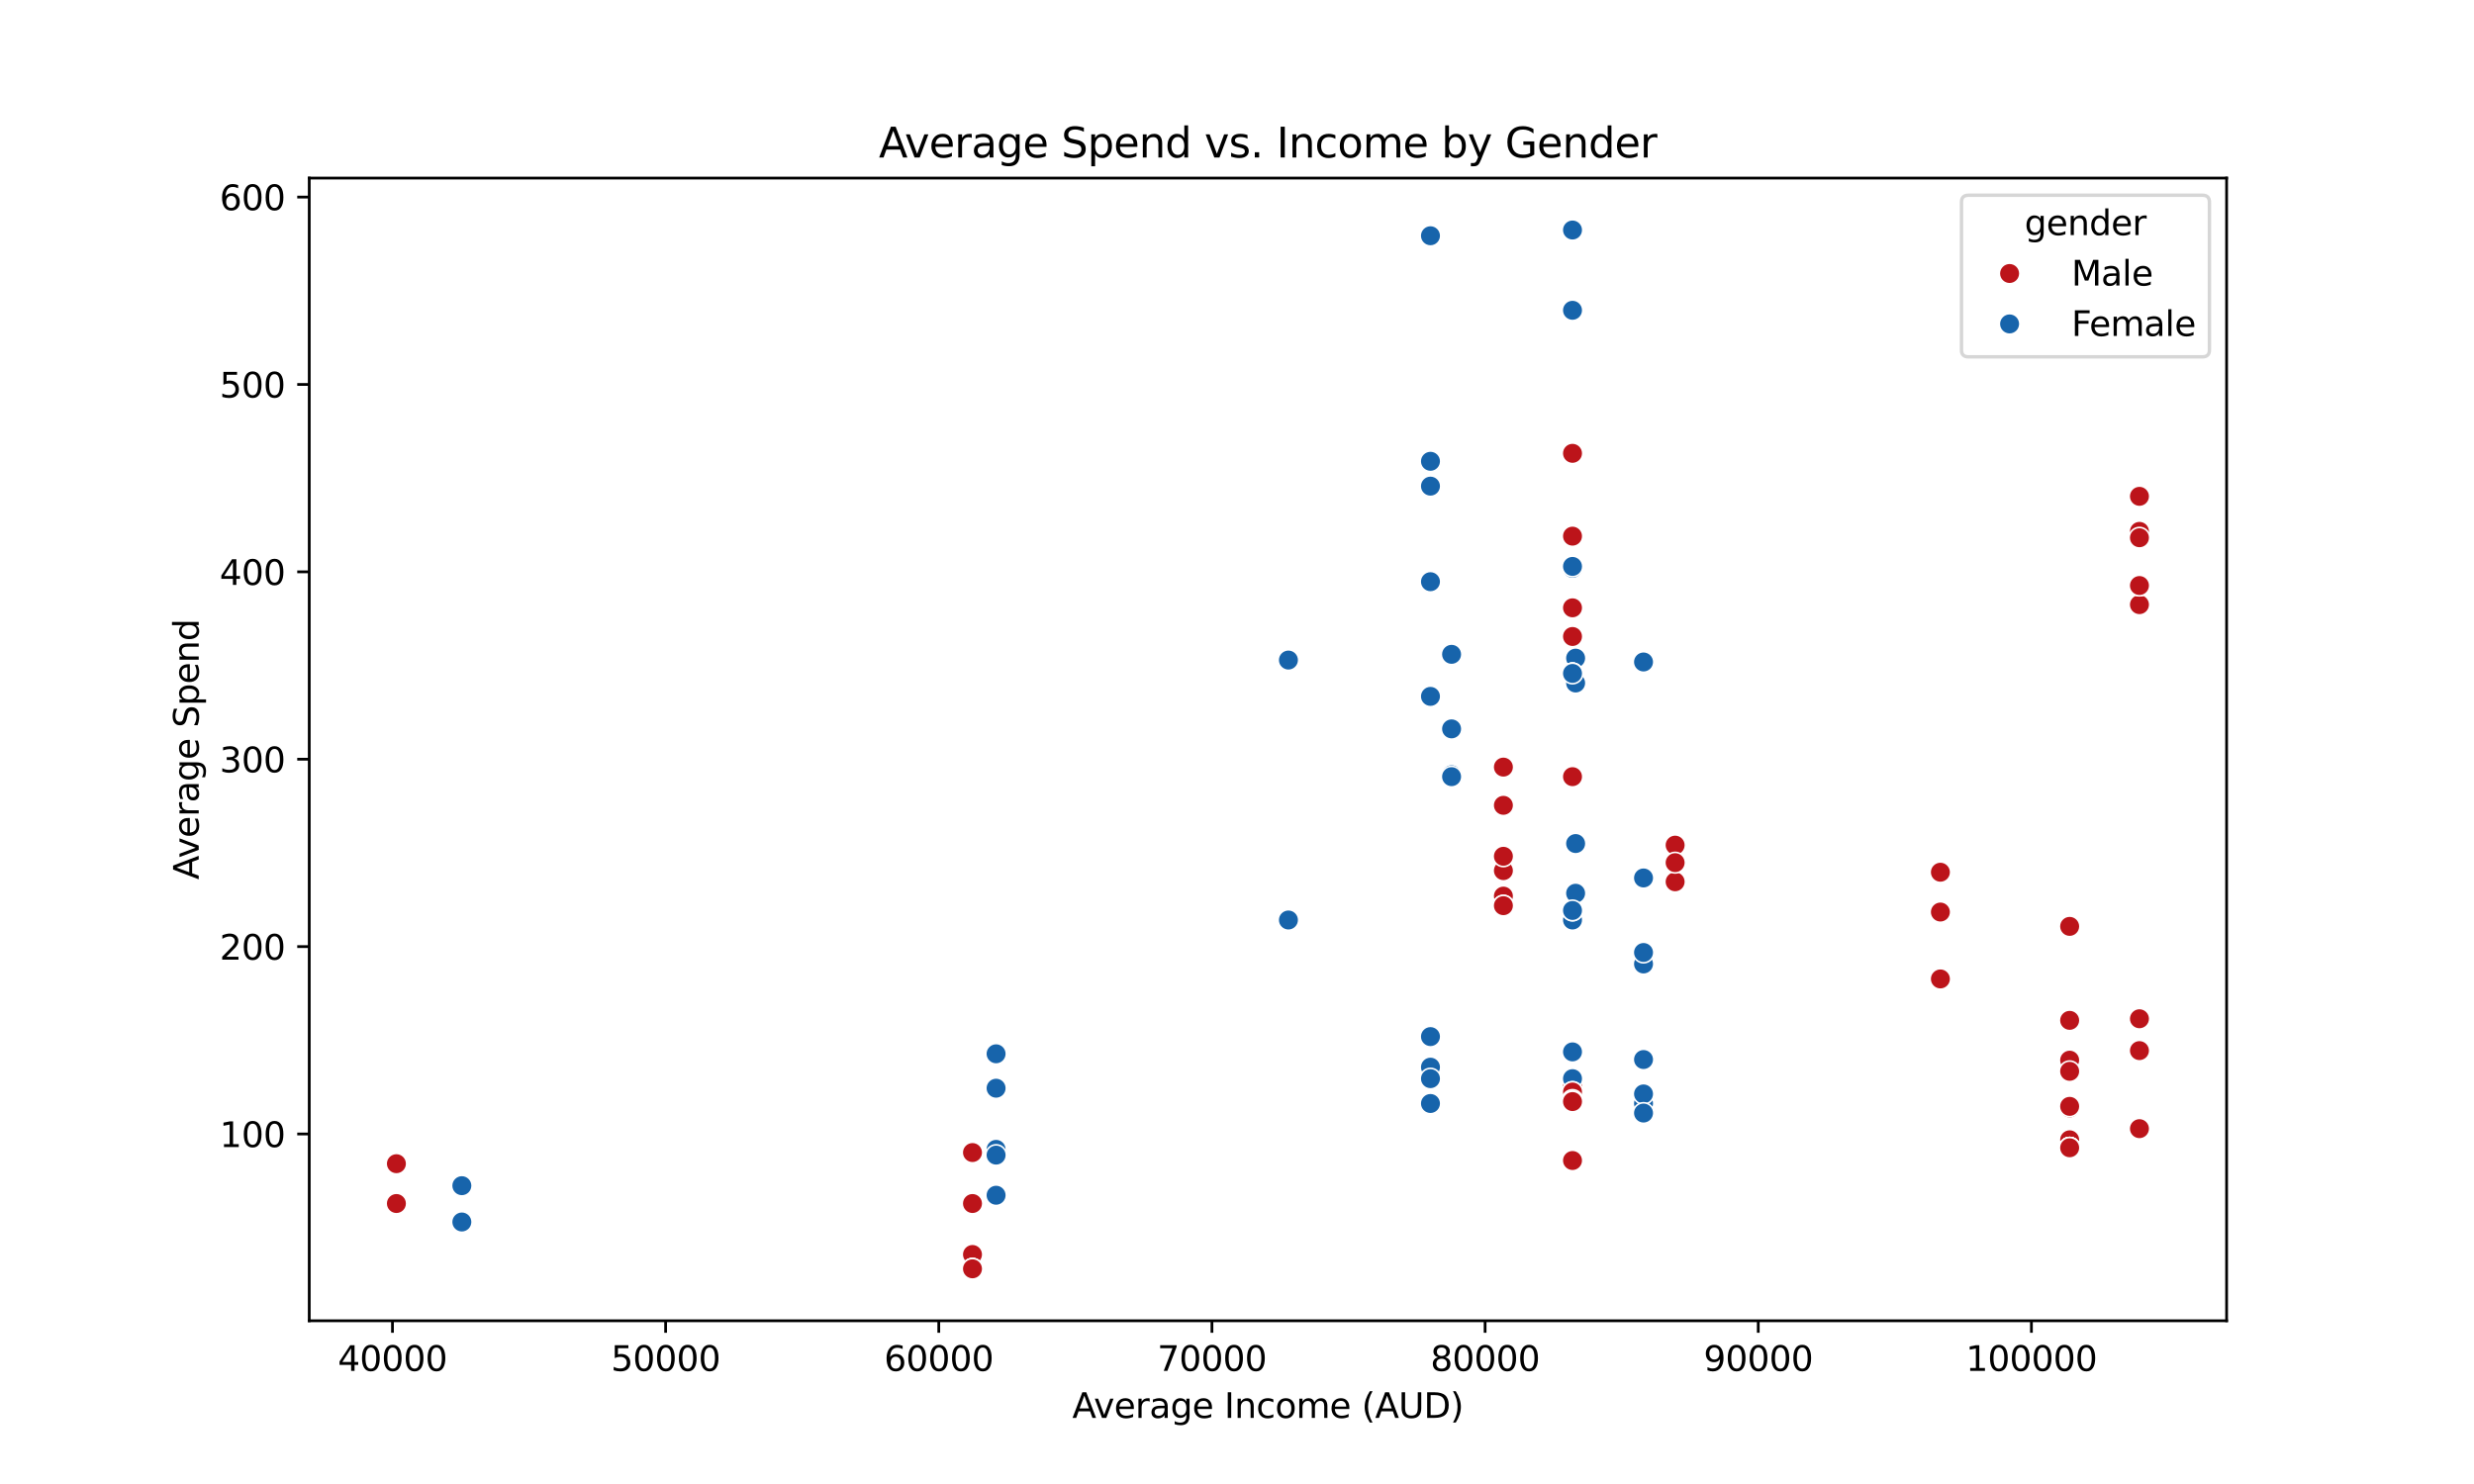 <?xml version="1.0" encoding="utf-8" standalone="no"?>
<!DOCTYPE svg PUBLIC "-//W3C//DTD SVG 1.1//EN"
  "http://www.w3.org/Graphics/SVG/1.1/DTD/svg11.dtd">
<svg xmlns:xlink="http://www.w3.org/1999/xlink" width="720pt" height="432pt" viewBox="0 0 720 432" xmlns="http://www.w3.org/2000/svg" version="1.1">
 <defs>
  <style type="text/css">*{stroke-linejoin: round; stroke-linecap: butt}</style>
 </defs>
 <g id="figure_1">
  <g id="patch_1">
   <path d="M 0 432 
L 720 432 
L 720 0 
L 0 0 
z
" style="fill: #ffffff"/>
  </g>
  <g id="axes_1">
   <g id="patch_2">
    <path d="M 90 384.48 
L 648 384.48 
L 648 51.84 
L 90 51.84 
z
" style="fill: #ffffff"/>
   </g>
   <g id="PathCollection_1">
    <defs>
     <path id="C0_0_d8286e0bd5" d="M 0 3 
C 0.796 3 1.559 2.684 2.121 2.121 
C 2.684 1.559 3 0.796 3 -0 
C 3 -0.796 2.684 -1.559 2.121 -2.121 
C 1.559 -2.684 0.796 -3 0 -3 
C -0.796 -3 -1.559 -2.684 -2.121 -2.121 
C -2.684 -1.559 -3 -0.796 -3 0 
C -3 0.796 -2.684 1.559 -2.121 2.121 
C -1.559 2.684 -0.796 3 0 3 
z
"/>
    </defs>
    <g clip-path="url(#p035e3c9905)">
     <use xlink:href="#C0_0_d8286e0bd5" x="115.364" y="350.35" style="fill: #bc141a; stroke: #ffffff; stroke-width: 0.48"/>
    </g>
    <g clip-path="url(#p035e3c9905)">
     <use xlink:href="#C0_0_d8286e0bd5" x="283.021" y="350.35" style="fill: #bc141a; stroke: #ffffff; stroke-width: 0.48"/>
    </g>
    <g clip-path="url(#p035e3c9905)">
     <use xlink:href="#C0_0_d8286e0bd5" x="289.889" y="334.585" style="fill: #1764ab; stroke: #ffffff; stroke-width: 0.48"/>
    </g>
    <g clip-path="url(#p035e3c9905)">
     <use xlink:href="#C0_0_d8286e0bd5" x="289.889" y="306.766" style="fill: #1764ab; stroke: #ffffff; stroke-width: 0.48"/>
    </g>
    <g clip-path="url(#p035e3c9905)">
     <use xlink:href="#C0_0_d8286e0bd5" x="416.304" y="141.517" style="fill: #1764ab; stroke: #ffffff; stroke-width: 0.48"/>
    </g>
    <g clip-path="url(#p035e3c9905)">
     <use xlink:href="#C0_0_d8286e0bd5" x="289.889" y="336.255" style="fill: #1764ab; stroke: #ffffff; stroke-width: 0.48"/>
    </g>
    <g clip-path="url(#p035e3c9905)">
     <use xlink:href="#C0_0_d8286e0bd5" x="457.642" y="90.329" style="fill: #1764ab; stroke: #ffffff; stroke-width: 0.48"/>
    </g>
    <g clip-path="url(#p035e3c9905)">
     <use xlink:href="#C0_0_d8286e0bd5" x="289.889" y="306.766" style="fill: #1764ab; stroke: #ffffff; stroke-width: 0.48"/>
    </g>
    <g clip-path="url(#p035e3c9905)">
     <use xlink:href="#C0_0_d8286e0bd5" x="487.509" y="256.69" style="fill: #bc141a; stroke: #ffffff; stroke-width: 0.48"/>
    </g>
    <g clip-path="url(#p035e3c9905)">
     <use xlink:href="#C0_0_d8286e0bd5" x="416.304" y="134.284" style="fill: #1764ab; stroke: #ffffff; stroke-width: 0.48"/>
    </g>
    <g clip-path="url(#p035e3c9905)">
     <use xlink:href="#C0_0_d8286e0bd5" x="437.53" y="263.645" style="fill: #bc141a; stroke: #ffffff; stroke-width: 0.48"/>
    </g>
    <g clip-path="url(#p035e3c9905)">
     <use xlink:href="#C0_0_d8286e0bd5" x="457.642" y="90.329" style="fill: #1764ab; stroke: #ffffff; stroke-width: 0.48"/>
    </g>
    <g clip-path="url(#p035e3c9905)">
     <use xlink:href="#C0_0_d8286e0bd5" x="458.548" y="191.592" style="fill: #1764ab; stroke: #ffffff; stroke-width: 0.48"/>
    </g>
    <g clip-path="url(#p035e3c9905)">
     <use xlink:href="#C0_0_d8286e0bd5" x="289.889" y="316.781" style="fill: #1764ab; stroke: #ffffff; stroke-width: 0.48"/>
    </g>
    <g clip-path="url(#p035e3c9905)">
     <use xlink:href="#C0_0_d8286e0bd5" x="622.636" y="154.685" style="fill: #bc141a; stroke: #ffffff; stroke-width: 0.48"/>
    </g>
    <g clip-path="url(#p035e3c9905)">
     <use xlink:href="#C0_0_d8286e0bd5" x="283.021" y="365.187" style="fill: #bc141a; stroke: #ffffff; stroke-width: 0.48"/>
    </g>
    <g clip-path="url(#p035e3c9905)">
     <use xlink:href="#C0_0_d8286e0bd5" x="457.642" y="90.329" style="fill: #1764ab; stroke: #ffffff; stroke-width: 0.48"/>
    </g>
    <g clip-path="url(#p035e3c9905)">
     <use xlink:href="#C0_0_d8286e0bd5" x="283.021" y="369.36" style="fill: #bc141a; stroke: #ffffff; stroke-width: 0.48"/>
    </g>
    <g clip-path="url(#p035e3c9905)">
     <use xlink:href="#C0_0_d8286e0bd5" x="602.325" y="331.803" style="fill: #bc141a; stroke: #ffffff; stroke-width: 0.48"/>
    </g>
    <g clip-path="url(#p035e3c9905)">
     <use xlink:href="#C0_0_d8286e0bd5" x="457.642" y="90.329" style="fill: #1764ab; stroke: #ffffff; stroke-width: 0.48"/>
    </g>
    <g clip-path="url(#p035e3c9905)">
     <use xlink:href="#C0_0_d8286e0bd5" x="622.636" y="156.539" style="fill: #bc141a; stroke: #ffffff; stroke-width: 0.48"/>
    </g>
    <g clip-path="url(#p035e3c9905)">
     <use xlink:href="#C0_0_d8286e0bd5" x="457.642" y="320.212" style="fill: #bc141a; stroke: #ffffff; stroke-width: 0.48"/>
    </g>
    <g clip-path="url(#p035e3c9905)">
     <use xlink:href="#C0_0_d8286e0bd5" x="478.311" y="321.232" style="fill: #1764ab; stroke: #ffffff; stroke-width: 0.48"/>
    </g>
    <g clip-path="url(#p035e3c9905)">
     <use xlink:href="#C0_0_d8286e0bd5" x="457.642" y="176.94" style="fill: #bc141a; stroke: #ffffff; stroke-width: 0.48"/>
    </g>
    <g clip-path="url(#p035e3c9905)">
     <use xlink:href="#C0_0_d8286e0bd5" x="478.311" y="192.705" style="fill: #1764ab; stroke: #ffffff; stroke-width: 0.48"/>
    </g>
    <g clip-path="url(#p035e3c9905)">
     <use xlink:href="#C0_0_d8286e0bd5" x="457.642" y="316.039" style="fill: #bc141a; stroke: #ffffff; stroke-width: 0.48"/>
    </g>
    <g clip-path="url(#p035e3c9905)">
     <use xlink:href="#C0_0_d8286e0bd5" x="478.311" y="324.014" style="fill: #1764ab; stroke: #ffffff; stroke-width: 0.48"/>
    </g>
    <g clip-path="url(#p035e3c9905)">
     <use xlink:href="#C0_0_d8286e0bd5" x="622.636" y="156.539" style="fill: #bc141a; stroke: #ffffff; stroke-width: 0.48"/>
    </g>
    <g clip-path="url(#p035e3c9905)">
     <use xlink:href="#C0_0_d8286e0bd5" x="457.642" y="165.442" style="fill: #1764ab; stroke: #ffffff; stroke-width: 0.48"/>
    </g>
    <g clip-path="url(#p035e3c9905)">
     <use xlink:href="#C0_0_d8286e0bd5" x="289.889" y="306.766" style="fill: #1764ab; stroke: #ffffff; stroke-width: 0.48"/>
    </g>
    <g clip-path="url(#p035e3c9905)">
     <use xlink:href="#C0_0_d8286e0bd5" x="487.509" y="246.026" style="fill: #bc141a; stroke: #ffffff; stroke-width: 0.48"/>
    </g>
    <g clip-path="url(#p035e3c9905)">
     <use xlink:href="#C0_0_d8286e0bd5" x="289.889" y="347.939" style="fill: #1764ab; stroke: #ffffff; stroke-width: 0.48"/>
    </g>
    <g clip-path="url(#p035e3c9905)">
     <use xlink:href="#C0_0_d8286e0bd5" x="602.325" y="308.62" style="fill: #bc141a; stroke: #ffffff; stroke-width: 0.48"/>
    </g>
    <g clip-path="url(#p035e3c9905)">
     <use xlink:href="#C0_0_d8286e0bd5" x="115.364" y="338.758" style="fill: #bc141a; stroke: #ffffff; stroke-width: 0.48"/>
    </g>
    <g clip-path="url(#p035e3c9905)">
     <use xlink:href="#C0_0_d8286e0bd5" x="478.311" y="280.615" style="fill: #1764ab; stroke: #ffffff; stroke-width: 0.48"/>
    </g>
    <g clip-path="url(#p035e3c9905)">
     <use xlink:href="#C0_0_d8286e0bd5" x="289.889" y="347.939" style="fill: #1764ab; stroke: #ffffff; stroke-width: 0.48"/>
    </g>
    <g clip-path="url(#p035e3c9905)">
     <use xlink:href="#C0_0_d8286e0bd5" x="457.642" y="313.999" style="fill: #1764ab; stroke: #ffffff; stroke-width: 0.48"/>
    </g>
    <g clip-path="url(#p035e3c9905)">
     <use xlink:href="#C0_0_d8286e0bd5" x="416.304" y="134.284" style="fill: #1764ab; stroke: #ffffff; stroke-width: 0.48"/>
    </g>
    <g clip-path="url(#p035e3c9905)">
     <use xlink:href="#C0_0_d8286e0bd5" x="457.642" y="66.96" style="fill: #1764ab; stroke: #ffffff; stroke-width: 0.48"/>
    </g>
    <g clip-path="url(#p035e3c9905)">
     <use xlink:href="#C0_0_d8286e0bd5" x="289.889" y="334.585" style="fill: #1764ab; stroke: #ffffff; stroke-width: 0.48"/>
    </g>
    <g clip-path="url(#p035e3c9905)">
     <use xlink:href="#C0_0_d8286e0bd5" x="422.449" y="190.479" style="fill: #1764ab; stroke: #ffffff; stroke-width: 0.48"/>
    </g>
    <g clip-path="url(#p035e3c9905)">
     <use xlink:href="#C0_0_d8286e0bd5" x="283.021" y="335.513" style="fill: #bc141a; stroke: #ffffff; stroke-width: 0.48"/>
    </g>
    <g clip-path="url(#p035e3c9905)">
     <use xlink:href="#C0_0_d8286e0bd5" x="602.325" y="334.122" style="fill: #bc141a; stroke: #ffffff; stroke-width: 0.48"/>
    </g>
    <g clip-path="url(#p035e3c9905)">
     <use xlink:href="#C0_0_d8286e0bd5" x="416.304" y="141.517" style="fill: #1764ab; stroke: #ffffff; stroke-width: 0.48"/>
    </g>
    <g clip-path="url(#p035e3c9905)">
     <use xlink:href="#C0_0_d8286e0bd5" x="478.311" y="280.615" style="fill: #1764ab; stroke: #ffffff; stroke-width: 0.48"/>
    </g>
    <g clip-path="url(#p035e3c9905)">
     <use xlink:href="#C0_0_d8286e0bd5" x="289.889" y="316.781" style="fill: #1764ab; stroke: #ffffff; stroke-width: 0.48"/>
    </g>
    <g clip-path="url(#p035e3c9905)">
     <use xlink:href="#C0_0_d8286e0bd5" x="478.311" y="255.577" style="fill: #1764ab; stroke: #ffffff; stroke-width: 0.48"/>
    </g>
    <g clip-path="url(#p035e3c9905)">
     <use xlink:href="#C0_0_d8286e0bd5" x="416.304" y="313.999" style="fill: #1764ab; stroke: #ffffff; stroke-width: 0.48"/>
    </g>
    <g clip-path="url(#p035e3c9905)">
     <use xlink:href="#C0_0_d8286e0bd5" x="416.304" y="321.232" style="fill: #1764ab; stroke: #ffffff; stroke-width: 0.48"/>
    </g>
    <g clip-path="url(#p035e3c9905)">
     <use xlink:href="#C0_0_d8286e0bd5" x="416.304" y="141.517" style="fill: #1764ab; stroke: #ffffff; stroke-width: 0.48"/>
    </g>
    <g clip-path="url(#p035e3c9905)">
     <use xlink:href="#C0_0_d8286e0bd5" x="478.311" y="280.615" style="fill: #1764ab; stroke: #ffffff; stroke-width: 0.48"/>
    </g>
    <g clip-path="url(#p035e3c9905)">
     <use xlink:href="#C0_0_d8286e0bd5" x="457.642" y="131.965" style="fill: #bc141a; stroke: #ffffff; stroke-width: 0.48"/>
    </g>
    <g clip-path="url(#p035e3c9905)">
     <use xlink:href="#C0_0_d8286e0bd5" x="416.304" y="141.517" style="fill: #1764ab; stroke: #ffffff; stroke-width: 0.48"/>
    </g>
    <g clip-path="url(#p035e3c9905)">
     <use xlink:href="#C0_0_d8286e0bd5" x="564.708" y="265.5" style="fill: #bc141a; stroke: #ffffff; stroke-width: 0.48"/>
    </g>
    <g clip-path="url(#p035e3c9905)">
     <use xlink:href="#C0_0_d8286e0bd5" x="478.311" y="255.577" style="fill: #1764ab; stroke: #ffffff; stroke-width: 0.48"/>
    </g>
    <g clip-path="url(#p035e3c9905)">
     <use xlink:href="#C0_0_d8286e0bd5" x="602.325" y="269.673" style="fill: #bc141a; stroke: #ffffff; stroke-width: 0.48"/>
    </g>
    <g clip-path="url(#p035e3c9905)">
     <use xlink:href="#C0_0_d8286e0bd5" x="478.311" y="318.45" style="fill: #1764ab; stroke: #ffffff; stroke-width: 0.48"/>
    </g>
    <g clip-path="url(#p035e3c9905)">
     <use xlink:href="#C0_0_d8286e0bd5" x="437.53" y="260.863" style="fill: #bc141a; stroke: #ffffff; stroke-width: 0.48"/>
    </g>
    <g clip-path="url(#p035e3c9905)">
     <use xlink:href="#C0_0_d8286e0bd5" x="416.304" y="313.999" style="fill: #1764ab; stroke: #ffffff; stroke-width: 0.48"/>
    </g>
    <g clip-path="url(#p035e3c9905)">
     <use xlink:href="#C0_0_d8286e0bd5" x="602.325" y="308.62" style="fill: #bc141a; stroke: #ffffff; stroke-width: 0.48"/>
    </g>
    <g clip-path="url(#p035e3c9905)">
     <use xlink:href="#C0_0_d8286e0bd5" x="437.53" y="223.307" style="fill: #bc141a; stroke: #ffffff; stroke-width: 0.48"/>
    </g>
    <g clip-path="url(#p035e3c9905)">
     <use xlink:href="#C0_0_d8286e0bd5" x="115.364" y="350.35" style="fill: #bc141a; stroke: #ffffff; stroke-width: 0.48"/>
    </g>
    <g clip-path="url(#p035e3c9905)">
     <use xlink:href="#C0_0_d8286e0bd5" x="422.449" y="212.179" style="fill: #1764ab; stroke: #ffffff; stroke-width: 0.48"/>
    </g>
    <g clip-path="url(#p035e3c9905)">
     <use xlink:href="#C0_0_d8286e0bd5" x="478.311" y="192.705" style="fill: #1764ab; stroke: #ffffff; stroke-width: 0.48"/>
    </g>
    <g clip-path="url(#p035e3c9905)">
     <use xlink:href="#C0_0_d8286e0bd5" x="487.509" y="251.126" style="fill: #bc141a; stroke: #ffffff; stroke-width: 0.48"/>
    </g>
    <g clip-path="url(#p035e3c9905)">
     <use xlink:href="#C0_0_d8286e0bd5" x="115.364" y="338.758" style="fill: #bc141a; stroke: #ffffff; stroke-width: 0.48"/>
    </g>
    <g clip-path="url(#p035e3c9905)">
     <use xlink:href="#C0_0_d8286e0bd5" x="457.642" y="267.818" style="fill: #1764ab; stroke: #ffffff; stroke-width: 0.48"/>
    </g>
    <g clip-path="url(#p035e3c9905)">
     <use xlink:href="#C0_0_d8286e0bd5" x="422.449" y="225.532" style="fill: #1764ab; stroke: #ffffff; stroke-width: 0.48"/>
    </g>
    <g clip-path="url(#p035e3c9905)">
     <use xlink:href="#C0_0_d8286e0bd5" x="115.364" y="350.35" style="fill: #bc141a; stroke: #ffffff; stroke-width: 0.48"/>
    </g>
    <g clip-path="url(#p035e3c9905)">
     <use xlink:href="#C0_0_d8286e0bd5" x="416.304" y="169.336" style="fill: #1764ab; stroke: #ffffff; stroke-width: 0.48"/>
    </g>
    <g clip-path="url(#p035e3c9905)">
     <use xlink:href="#C0_0_d8286e0bd5" x="437.53" y="223.307" style="fill: #bc141a; stroke: #ffffff; stroke-width: 0.48"/>
    </g>
    <g clip-path="url(#p035e3c9905)">
     <use xlink:href="#C0_0_d8286e0bd5" x="478.311" y="308.435" style="fill: #1764ab; stroke: #ffffff; stroke-width: 0.48"/>
    </g>
    <g clip-path="url(#p035e3c9905)">
     <use xlink:href="#C0_0_d8286e0bd5" x="374.966" y="192.149" style="fill: #1764ab; stroke: #ffffff; stroke-width: 0.48"/>
    </g>
    <g clip-path="url(#p035e3c9905)">
     <use xlink:href="#C0_0_d8286e0bd5" x="374.966" y="192.149" style="fill: #1764ab; stroke: #ffffff; stroke-width: 0.48"/>
    </g>
    <g clip-path="url(#p035e3c9905)">
     <use xlink:href="#C0_0_d8286e0bd5" x="564.708" y="265.5" style="fill: #bc141a; stroke: #ffffff; stroke-width: 0.48"/>
    </g>
    <g clip-path="url(#p035e3c9905)">
     <use xlink:href="#C0_0_d8286e0bd5" x="457.642" y="317.894" style="fill: #bc141a; stroke: #ffffff; stroke-width: 0.48"/>
    </g>
    <g clip-path="url(#p035e3c9905)">
     <use xlink:href="#C0_0_d8286e0bd5" x="478.311" y="324.014" style="fill: #1764ab; stroke: #ffffff; stroke-width: 0.48"/>
    </g>
    <g clip-path="url(#p035e3c9905)">
     <use xlink:href="#C0_0_d8286e0bd5" x="622.636" y="296.565" style="fill: #bc141a; stroke: #ffffff; stroke-width: 0.48"/>
    </g>
    <g clip-path="url(#p035e3c9905)">
     <use xlink:href="#C0_0_d8286e0bd5" x="289.889" y="306.766" style="fill: #1764ab; stroke: #ffffff; stroke-width: 0.48"/>
    </g>
    <g clip-path="url(#p035e3c9905)">
     <use xlink:href="#C0_0_d8286e0bd5" x="478.311" y="280.615" style="fill: #1764ab; stroke: #ffffff; stroke-width: 0.48"/>
    </g>
    <g clip-path="url(#p035e3c9905)">
     <use xlink:href="#C0_0_d8286e0bd5" x="564.708" y="253.908" style="fill: #bc141a; stroke: #ffffff; stroke-width: 0.48"/>
    </g>
    <g clip-path="url(#p035e3c9905)">
     <use xlink:href="#C0_0_d8286e0bd5" x="622.636" y="176.013" style="fill: #bc141a; stroke: #ffffff; stroke-width: 0.48"/>
    </g>
    <g clip-path="url(#p035e3c9905)">
     <use xlink:href="#C0_0_d8286e0bd5" x="437.53" y="263.645" style="fill: #bc141a; stroke: #ffffff; stroke-width: 0.48"/>
    </g>
    <g clip-path="url(#p035e3c9905)">
     <use xlink:href="#C0_0_d8286e0bd5" x="478.311" y="321.232" style="fill: #1764ab; stroke: #ffffff; stroke-width: 0.48"/>
    </g>
    <g clip-path="url(#p035e3c9905)">
     <use xlink:href="#C0_0_d8286e0bd5" x="289.889" y="347.939" style="fill: #1764ab; stroke: #ffffff; stroke-width: 0.48"/>
    </g>
    <g clip-path="url(#p035e3c9905)">
     <use xlink:href="#C0_0_d8286e0bd5" x="602.325" y="334.122" style="fill: #bc141a; stroke: #ffffff; stroke-width: 0.48"/>
    </g>
    <g clip-path="url(#p035e3c9905)">
     <use xlink:href="#C0_0_d8286e0bd5" x="458.548" y="245.562" style="fill: #1764ab; stroke: #ffffff; stroke-width: 0.48"/>
    </g>
    <g clip-path="url(#p035e3c9905)">
     <use xlink:href="#C0_0_d8286e0bd5" x="289.889" y="336.255" style="fill: #1764ab; stroke: #ffffff; stroke-width: 0.48"/>
    </g>
    <g clip-path="url(#p035e3c9905)">
     <use xlink:href="#C0_0_d8286e0bd5" x="416.304" y="202.72" style="fill: #1764ab; stroke: #ffffff; stroke-width: 0.48"/>
    </g>
    <g clip-path="url(#p035e3c9905)">
     <use xlink:href="#C0_0_d8286e0bd5" x="478.311" y="255.577" style="fill: #1764ab; stroke: #ffffff; stroke-width: 0.48"/>
    </g>
    <g clip-path="url(#p035e3c9905)">
     <use xlink:href="#C0_0_d8286e0bd5" x="422.449" y="225.532" style="fill: #1764ab; stroke: #ffffff; stroke-width: 0.48"/>
    </g>
    <g clip-path="url(#p035e3c9905)">
     <use xlink:href="#C0_0_d8286e0bd5" x="115.364" y="338.758" style="fill: #bc141a; stroke: #ffffff; stroke-width: 0.48"/>
    </g>
    <g clip-path="url(#p035e3c9905)">
     <use xlink:href="#C0_0_d8286e0bd5" x="602.325" y="334.122" style="fill: #bc141a; stroke: #ffffff; stroke-width: 0.48"/>
    </g>
    <g clip-path="url(#p035e3c9905)">
     <use xlink:href="#C0_0_d8286e0bd5" x="457.642" y="165.442" style="fill: #1764ab; stroke: #ffffff; stroke-width: 0.48"/>
    </g>
    <g clip-path="url(#p035e3c9905)">
     <use xlink:href="#C0_0_d8286e0bd5" x="416.304" y="169.336" style="fill: #1764ab; stroke: #ffffff; stroke-width: 0.48"/>
    </g>
    <g clip-path="url(#p035e3c9905)">
     <use xlink:href="#C0_0_d8286e0bd5" x="283.021" y="335.513" style="fill: #bc141a; stroke: #ffffff; stroke-width: 0.48"/>
    </g>
    <g clip-path="url(#p035e3c9905)">
     <use xlink:href="#C0_0_d8286e0bd5" x="478.311" y="308.435" style="fill: #1764ab; stroke: #ffffff; stroke-width: 0.48"/>
    </g>
    <g clip-path="url(#p035e3c9905)">
     <use xlink:href="#C0_0_d8286e0bd5" x="416.304" y="313.999" style="fill: #1764ab; stroke: #ffffff; stroke-width: 0.48"/>
    </g>
    <g clip-path="url(#p035e3c9905)">
     <use xlink:href="#C0_0_d8286e0bd5" x="602.325" y="334.122" style="fill: #bc141a; stroke: #ffffff; stroke-width: 0.48"/>
    </g>
    <g clip-path="url(#p035e3c9905)">
     <use xlink:href="#C0_0_d8286e0bd5" x="283.021" y="369.36" style="fill: #bc141a; stroke: #ffffff; stroke-width: 0.48"/>
    </g>
    <g clip-path="url(#p035e3c9905)">
     <use xlink:href="#C0_0_d8286e0bd5" x="289.889" y="306.766" style="fill: #1764ab; stroke: #ffffff; stroke-width: 0.48"/>
    </g>
    <g clip-path="url(#p035e3c9905)">
     <use xlink:href="#C0_0_d8286e0bd5" x="478.311" y="280.615" style="fill: #1764ab; stroke: #ffffff; stroke-width: 0.48"/>
    </g>
    <g clip-path="url(#p035e3c9905)">
     <use xlink:href="#C0_0_d8286e0bd5" x="437.53" y="263.645" style="fill: #bc141a; stroke: #ffffff; stroke-width: 0.48"/>
    </g>
    <g clip-path="url(#p035e3c9905)">
     <use xlink:href="#C0_0_d8286e0bd5" x="457.642" y="317.894" style="fill: #bc141a; stroke: #ffffff; stroke-width: 0.48"/>
    </g>
    <g clip-path="url(#p035e3c9905)">
     <use xlink:href="#C0_0_d8286e0bd5" x="602.325" y="297.029" style="fill: #bc141a; stroke: #ffffff; stroke-width: 0.48"/>
    </g>
    <g clip-path="url(#p035e3c9905)">
     <use xlink:href="#C0_0_d8286e0bd5" x="289.889" y="347.939" style="fill: #1764ab; stroke: #ffffff; stroke-width: 0.48"/>
    </g>
    <g clip-path="url(#p035e3c9905)">
     <use xlink:href="#C0_0_d8286e0bd5" x="422.449" y="226.089" style="fill: #1764ab; stroke: #ffffff; stroke-width: 0.48"/>
    </g>
    <g clip-path="url(#p035e3c9905)">
     <use xlink:href="#C0_0_d8286e0bd5" x="602.325" y="322.53" style="fill: #bc141a; stroke: #ffffff; stroke-width: 0.48"/>
    </g>
    <g clip-path="url(#p035e3c9905)">
     <use xlink:href="#C0_0_d8286e0bd5" x="437.53" y="234.435" style="fill: #bc141a; stroke: #ffffff; stroke-width: 0.48"/>
    </g>
    <g clip-path="url(#p035e3c9905)">
     <use xlink:href="#C0_0_d8286e0bd5" x="437.53" y="253.445" style="fill: #bc141a; stroke: #ffffff; stroke-width: 0.48"/>
    </g>
    <g clip-path="url(#p035e3c9905)">
     <use xlink:href="#C0_0_d8286e0bd5" x="437.53" y="249.272" style="fill: #bc141a; stroke: #ffffff; stroke-width: 0.48"/>
    </g>
    <g clip-path="url(#p035e3c9905)">
     <use xlink:href="#C0_0_d8286e0bd5" x="134.411" y="345.157" style="fill: #1764ab; stroke: #ffffff; stroke-width: 0.48"/>
    </g>
    <g clip-path="url(#p035e3c9905)">
     <use xlink:href="#C0_0_d8286e0bd5" x="457.642" y="196.043" style="fill: #1764ab; stroke: #ffffff; stroke-width: 0.48"/>
    </g>
    <g clip-path="url(#p035e3c9905)">
     <use xlink:href="#C0_0_d8286e0bd5" x="115.364" y="350.35" style="fill: #bc141a; stroke: #ffffff; stroke-width: 0.48"/>
    </g>
    <g clip-path="url(#p035e3c9905)">
     <use xlink:href="#C0_0_d8286e0bd5" x="134.411" y="355.728" style="fill: #1764ab; stroke: #ffffff; stroke-width: 0.48"/>
    </g>
    <g clip-path="url(#p035e3c9905)">
     <use xlink:href="#C0_0_d8286e0bd5" x="134.411" y="345.157" style="fill: #1764ab; stroke: #ffffff; stroke-width: 0.48"/>
    </g>
    <g clip-path="url(#p035e3c9905)">
     <use xlink:href="#C0_0_d8286e0bd5" x="374.966" y="267.818" style="fill: #1764ab; stroke: #ffffff; stroke-width: 0.48"/>
    </g>
    <g clip-path="url(#p035e3c9905)">
     <use xlink:href="#C0_0_d8286e0bd5" x="478.311" y="280.615" style="fill: #1764ab; stroke: #ffffff; stroke-width: 0.48"/>
    </g>
    <g clip-path="url(#p035e3c9905)">
     <use xlink:href="#C0_0_d8286e0bd5" x="478.311" y="318.45" style="fill: #1764ab; stroke: #ffffff; stroke-width: 0.48"/>
    </g>
    <g clip-path="url(#p035e3c9905)">
     <use xlink:href="#C0_0_d8286e0bd5" x="478.311" y="255.577" style="fill: #1764ab; stroke: #ffffff; stroke-width: 0.48"/>
    </g>
    <g clip-path="url(#p035e3c9905)">
     <use xlink:href="#C0_0_d8286e0bd5" x="457.642" y="337.831" style="fill: #bc141a; stroke: #ffffff; stroke-width: 0.48"/>
    </g>
    <g clip-path="url(#p035e3c9905)">
     <use xlink:href="#C0_0_d8286e0bd5" x="457.642" y="196.043" style="fill: #1764ab; stroke: #ffffff; stroke-width: 0.48"/>
    </g>
    <g clip-path="url(#p035e3c9905)">
     <use xlink:href="#C0_0_d8286e0bd5" x="457.642" y="165.442" style="fill: #1764ab; stroke: #ffffff; stroke-width: 0.48"/>
    </g>
    <g clip-path="url(#p035e3c9905)">
     <use xlink:href="#C0_0_d8286e0bd5" x="622.636" y="144.484" style="fill: #bc141a; stroke: #ffffff; stroke-width: 0.48"/>
    </g>
    <g clip-path="url(#p035e3c9905)">
     <use xlink:href="#C0_0_d8286e0bd5" x="289.889" y="306.766" style="fill: #1764ab; stroke: #ffffff; stroke-width: 0.48"/>
    </g>
    <g clip-path="url(#p035e3c9905)">
     <use xlink:href="#C0_0_d8286e0bd5" x="416.304" y="141.517" style="fill: #1764ab; stroke: #ffffff; stroke-width: 0.48"/>
    </g>
    <g clip-path="url(#p035e3c9905)">
     <use xlink:href="#C0_0_d8286e0bd5" x="622.636" y="305.838" style="fill: #bc141a; stroke: #ffffff; stroke-width: 0.48"/>
    </g>
    <g clip-path="url(#p035e3c9905)">
     <use xlink:href="#C0_0_d8286e0bd5" x="622.636" y="296.565" style="fill: #bc141a; stroke: #ffffff; stroke-width: 0.48"/>
    </g>
    <g clip-path="url(#p035e3c9905)">
     <use xlink:href="#C0_0_d8286e0bd5" x="564.708" y="265.5" style="fill: #bc141a; stroke: #ffffff; stroke-width: 0.48"/>
    </g>
    <g clip-path="url(#p035e3c9905)">
     <use xlink:href="#C0_0_d8286e0bd5" x="622.636" y="176.013" style="fill: #bc141a; stroke: #ffffff; stroke-width: 0.48"/>
    </g>
    <g clip-path="url(#p035e3c9905)">
     <use xlink:href="#C0_0_d8286e0bd5" x="602.325" y="269.673" style="fill: #bc141a; stroke: #ffffff; stroke-width: 0.48"/>
    </g>
    <g clip-path="url(#p035e3c9905)">
     <use xlink:href="#C0_0_d8286e0bd5" x="622.636" y="144.484" style="fill: #bc141a; stroke: #ffffff; stroke-width: 0.48"/>
    </g>
    <g clip-path="url(#p035e3c9905)">
     <use xlink:href="#C0_0_d8286e0bd5" x="416.304" y="301.758" style="fill: #1764ab; stroke: #ffffff; stroke-width: 0.48"/>
    </g>
    <g clip-path="url(#p035e3c9905)">
     <use xlink:href="#C0_0_d8286e0bd5" x="416.304" y="141.517" style="fill: #1764ab; stroke: #ffffff; stroke-width: 0.48"/>
    </g>
    <g clip-path="url(#p035e3c9905)">
     <use xlink:href="#C0_0_d8286e0bd5" x="283.021" y="369.36" style="fill: #bc141a; stroke: #ffffff; stroke-width: 0.48"/>
    </g>
    <g clip-path="url(#p035e3c9905)">
     <use xlink:href="#C0_0_d8286e0bd5" x="416.304" y="321.232" style="fill: #1764ab; stroke: #ffffff; stroke-width: 0.48"/>
    </g>
    <g clip-path="url(#p035e3c9905)">
     <use xlink:href="#C0_0_d8286e0bd5" x="457.642" y="265.036" style="fill: #1764ab; stroke: #ffffff; stroke-width: 0.48"/>
    </g>
    <g clip-path="url(#p035e3c9905)">
     <use xlink:href="#C0_0_d8286e0bd5" x="457.642" y="185.286" style="fill: #bc141a; stroke: #ffffff; stroke-width: 0.48"/>
    </g>
    <g clip-path="url(#p035e3c9905)">
     <use xlink:href="#C0_0_d8286e0bd5" x="115.364" y="350.35" style="fill: #bc141a; stroke: #ffffff; stroke-width: 0.48"/>
    </g>
    <g clip-path="url(#p035e3c9905)">
     <use xlink:href="#C0_0_d8286e0bd5" x="457.642" y="90.329" style="fill: #1764ab; stroke: #ffffff; stroke-width: 0.48"/>
    </g>
    <g clip-path="url(#p035e3c9905)">
     <use xlink:href="#C0_0_d8286e0bd5" x="458.548" y="260.029" style="fill: #1764ab; stroke: #ffffff; stroke-width: 0.48"/>
    </g>
    <g clip-path="url(#p035e3c9905)">
     <use xlink:href="#C0_0_d8286e0bd5" x="457.642" y="185.286" style="fill: #bc141a; stroke: #ffffff; stroke-width: 0.48"/>
    </g>
    <g clip-path="url(#p035e3c9905)">
     <use xlink:href="#C0_0_d8286e0bd5" x="416.304" y="310.66" style="fill: #1764ab; stroke: #ffffff; stroke-width: 0.48"/>
    </g>
    <g clip-path="url(#p035e3c9905)">
     <use xlink:href="#C0_0_d8286e0bd5" x="416.304" y="169.336" style="fill: #1764ab; stroke: #ffffff; stroke-width: 0.48"/>
    </g>
    <g clip-path="url(#p035e3c9905)">
     <use xlink:href="#C0_0_d8286e0bd5" x="457.642" y="320.212" style="fill: #bc141a; stroke: #ffffff; stroke-width: 0.48"/>
    </g>
    <g clip-path="url(#p035e3c9905)">
     <use xlink:href="#C0_0_d8286e0bd5" x="457.642" y="320.676" style="fill: #bc141a; stroke: #ffffff; stroke-width: 0.48"/>
    </g>
    <g clip-path="url(#p035e3c9905)">
     <use xlink:href="#C0_0_d8286e0bd5" x="602.325" y="334.122" style="fill: #bc141a; stroke: #ffffff; stroke-width: 0.48"/>
    </g>
    <g clip-path="url(#p035e3c9905)">
     <use xlink:href="#C0_0_d8286e0bd5" x="416.304" y="169.336" style="fill: #1764ab; stroke: #ffffff; stroke-width: 0.48"/>
    </g>
    <g clip-path="url(#p035e3c9905)">
     <use xlink:href="#C0_0_d8286e0bd5" x="416.304" y="202.72" style="fill: #1764ab; stroke: #ffffff; stroke-width: 0.48"/>
    </g>
    <g clip-path="url(#p035e3c9905)">
     <use xlink:href="#C0_0_d8286e0bd5" x="457.642" y="156.076" style="fill: #bc141a; stroke: #ffffff; stroke-width: 0.48"/>
    </g>
    <g clip-path="url(#p035e3c9905)">
     <use xlink:href="#C0_0_d8286e0bd5" x="622.636" y="305.838" style="fill: #bc141a; stroke: #ffffff; stroke-width: 0.48"/>
    </g>
    <g clip-path="url(#p035e3c9905)">
     <use xlink:href="#C0_0_d8286e0bd5" x="622.636" y="144.484" style="fill: #bc141a; stroke: #ffffff; stroke-width: 0.48"/>
    </g>
    <g clip-path="url(#p035e3c9905)">
     <use xlink:href="#C0_0_d8286e0bd5" x="457.642" y="265.036" style="fill: #1764ab; stroke: #ffffff; stroke-width: 0.48"/>
    </g>
    <g clip-path="url(#p035e3c9905)">
     <use xlink:href="#C0_0_d8286e0bd5" x="457.642" y="196.043" style="fill: #1764ab; stroke: #ffffff; stroke-width: 0.48"/>
    </g>
    <g clip-path="url(#p035e3c9905)">
     <use xlink:href="#C0_0_d8286e0bd5" x="478.311" y="308.435" style="fill: #1764ab; stroke: #ffffff; stroke-width: 0.48"/>
    </g>
    <g clip-path="url(#p035e3c9905)">
     <use xlink:href="#C0_0_d8286e0bd5" x="416.304" y="313.999" style="fill: #1764ab; stroke: #ffffff; stroke-width: 0.48"/>
    </g>
    <g clip-path="url(#p035e3c9905)">
     <use xlink:href="#C0_0_d8286e0bd5" x="622.636" y="154.685" style="fill: #bc141a; stroke: #ffffff; stroke-width: 0.48"/>
    </g>
    <g clip-path="url(#p035e3c9905)">
     <use xlink:href="#C0_0_d8286e0bd5" x="416.304" y="134.284" style="fill: #1764ab; stroke: #ffffff; stroke-width: 0.48"/>
    </g>
    <g clip-path="url(#p035e3c9905)">
     <use xlink:href="#C0_0_d8286e0bd5" x="457.642" y="156.076" style="fill: #bc141a; stroke: #ffffff; stroke-width: 0.48"/>
    </g>
    <g clip-path="url(#p035e3c9905)">
     <use xlink:href="#C0_0_d8286e0bd5" x="416.304" y="134.284" style="fill: #1764ab; stroke: #ffffff; stroke-width: 0.48"/>
    </g>
    <g clip-path="url(#p035e3c9905)">
     <use xlink:href="#C0_0_d8286e0bd5" x="458.548" y="198.825" style="fill: #1764ab; stroke: #ffffff; stroke-width: 0.48"/>
    </g>
    <g clip-path="url(#p035e3c9905)">
     <use xlink:href="#C0_0_d8286e0bd5" x="416.304" y="321.232" style="fill: #1764ab; stroke: #ffffff; stroke-width: 0.48"/>
    </g>
    <g clip-path="url(#p035e3c9905)">
     <use xlink:href="#C0_0_d8286e0bd5" x="115.364" y="350.35" style="fill: #bc141a; stroke: #ffffff; stroke-width: 0.48"/>
    </g>
    <g clip-path="url(#p035e3c9905)">
     <use xlink:href="#C0_0_d8286e0bd5" x="416.304" y="141.517" style="fill: #1764ab; stroke: #ffffff; stroke-width: 0.48"/>
    </g>
    <g clip-path="url(#p035e3c9905)">
     <use xlink:href="#C0_0_d8286e0bd5" x="602.325" y="311.866" style="fill: #bc141a; stroke: #ffffff; stroke-width: 0.48"/>
    </g>
    <g clip-path="url(#p035e3c9905)">
     <use xlink:href="#C0_0_d8286e0bd5" x="457.642" y="66.96" style="fill: #1764ab; stroke: #ffffff; stroke-width: 0.48"/>
    </g>
    <g clip-path="url(#p035e3c9905)">
     <use xlink:href="#C0_0_d8286e0bd5" x="622.636" y="328.558" style="fill: #bc141a; stroke: #ffffff; stroke-width: 0.48"/>
    </g>
    <g clip-path="url(#p035e3c9905)">
     <use xlink:href="#C0_0_d8286e0bd5" x="416.304" y="68.629" style="fill: #1764ab; stroke: #ffffff; stroke-width: 0.48"/>
    </g>
    <g clip-path="url(#p035e3c9905)">
     <use xlink:href="#C0_0_d8286e0bd5" x="457.642" y="66.96" style="fill: #1764ab; stroke: #ffffff; stroke-width: 0.48"/>
    </g>
    <g clip-path="url(#p035e3c9905)">
     <use xlink:href="#C0_0_d8286e0bd5" x="457.642" y="185.286" style="fill: #bc141a; stroke: #ffffff; stroke-width: 0.48"/>
    </g>
    <g clip-path="url(#p035e3c9905)">
     <use xlink:href="#C0_0_d8286e0bd5" x="622.636" y="296.565" style="fill: #bc141a; stroke: #ffffff; stroke-width: 0.48"/>
    </g>
    <g clip-path="url(#p035e3c9905)">
     <use xlink:href="#C0_0_d8286e0bd5" x="457.642" y="320.676" style="fill: #bc141a; stroke: #ffffff; stroke-width: 0.48"/>
    </g>
    <g clip-path="url(#p035e3c9905)">
     <use xlink:href="#C0_0_d8286e0bd5" x="622.636" y="170.449" style="fill: #bc141a; stroke: #ffffff; stroke-width: 0.48"/>
    </g>
    <g clip-path="url(#p035e3c9905)">
     <use xlink:href="#C0_0_d8286e0bd5" x="622.636" y="170.449" style="fill: #bc141a; stroke: #ffffff; stroke-width: 0.48"/>
    </g>
    <g clip-path="url(#p035e3c9905)">
     <use xlink:href="#C0_0_d8286e0bd5" x="478.311" y="277.277" style="fill: #1764ab; stroke: #ffffff; stroke-width: 0.48"/>
    </g>
    <g clip-path="url(#p035e3c9905)">
     <use xlink:href="#C0_0_d8286e0bd5" x="416.304" y="134.284" style="fill: #1764ab; stroke: #ffffff; stroke-width: 0.48"/>
    </g>
    <g clip-path="url(#p035e3c9905)">
     <use xlink:href="#C0_0_d8286e0bd5" x="564.708" y="284.974" style="fill: #bc141a; stroke: #ffffff; stroke-width: 0.48"/>
    </g>
    <g clip-path="url(#p035e3c9905)">
     <use xlink:href="#C0_0_d8286e0bd5" x="457.642" y="337.831" style="fill: #bc141a; stroke: #ffffff; stroke-width: 0.48"/>
    </g>
    <g clip-path="url(#p035e3c9905)">
     <use xlink:href="#C0_0_d8286e0bd5" x="564.708" y="265.5" style="fill: #bc141a; stroke: #ffffff; stroke-width: 0.48"/>
    </g>
    <g clip-path="url(#p035e3c9905)">
     <use xlink:href="#C0_0_d8286e0bd5" x="622.636" y="156.539" style="fill: #bc141a; stroke: #ffffff; stroke-width: 0.48"/>
    </g>
    <g clip-path="url(#p035e3c9905)">
     <use xlink:href="#C0_0_d8286e0bd5" x="457.642" y="164.885" style="fill: #1764ab; stroke: #ffffff; stroke-width: 0.48"/>
    </g>
    <g clip-path="url(#p035e3c9905)">
     <use xlink:href="#C0_0_d8286e0bd5" x="416.304" y="169.336" style="fill: #1764ab; stroke: #ffffff; stroke-width: 0.48"/>
    </g>
    <g clip-path="url(#p035e3c9905)">
     <use xlink:href="#C0_0_d8286e0bd5" x="602.325" y="322.067" style="fill: #bc141a; stroke: #ffffff; stroke-width: 0.48"/>
    </g>
    <g clip-path="url(#p035e3c9905)">
     <use xlink:href="#C0_0_d8286e0bd5" x="416.304" y="321.232" style="fill: #1764ab; stroke: #ffffff; stroke-width: 0.48"/>
    </g>
    <g clip-path="url(#p035e3c9905)">
     <use xlink:href="#C0_0_d8286e0bd5" x="457.642" y="306.209" style="fill: #1764ab; stroke: #ffffff; stroke-width: 0.48"/>
    </g>
    <g clip-path="url(#p035e3c9905)">
     <use xlink:href="#C0_0_d8286e0bd5" x="457.642" y="226.089" style="fill: #bc141a; stroke: #ffffff; stroke-width: 0.48"/>
    </g>
    <g clip-path="url(#p035e3c9905)">
     <use xlink:href="#C0_0_d8286e0bd5" x="478.311" y="192.705" style="fill: #1764ab; stroke: #ffffff; stroke-width: 0.48"/>
    </g>
    <g clip-path="url(#p035e3c9905)">
     <use xlink:href="#C0_0_d8286e0bd5" x="457.642" y="320.676" style="fill: #bc141a; stroke: #ffffff; stroke-width: 0.48"/>
    </g>
    <g clip-path="url(#p035e3c9905)">
     <use xlink:href="#C0_0_d8286e0bd5" x="457.642" y="306.209" style="fill: #1764ab; stroke: #ffffff; stroke-width: 0.48"/>
    </g>
    <g clip-path="url(#p035e3c9905)">
     <use xlink:href="#C0_0_d8286e0bd5" x="457.642" y="66.96" style="fill: #1764ab; stroke: #ffffff; stroke-width: 0.48"/>
    </g>
    <g clip-path="url(#p035e3c9905)">
     <use xlink:href="#C0_0_d8286e0bd5" x="416.304" y="202.72" style="fill: #1764ab; stroke: #ffffff; stroke-width: 0.48"/>
    </g>
    <g clip-path="url(#p035e3c9905)">
     <use xlink:href="#C0_0_d8286e0bd5" x="416.304" y="169.336" style="fill: #1764ab; stroke: #ffffff; stroke-width: 0.48"/>
    </g>
    <g clip-path="url(#p035e3c9905)">
     <use xlink:href="#C0_0_d8286e0bd5" x="457.642" y="131.965" style="fill: #bc141a; stroke: #ffffff; stroke-width: 0.48"/>
    </g>
    <g clip-path="url(#p035e3c9905)">
     <use xlink:href="#C0_0_d8286e0bd5" x="457.642" y="196.043" style="fill: #1764ab; stroke: #ffffff; stroke-width: 0.48"/>
    </g>
    <g clip-path="url(#p035e3c9905)">
     <use xlink:href="#C0_0_d8286e0bd5" x="478.311" y="308.435" style="fill: #1764ab; stroke: #ffffff; stroke-width: 0.48"/>
    </g>
    <g clip-path="url(#p035e3c9905)">
     <use xlink:href="#C0_0_d8286e0bd5" x="457.642" y="90.329" style="fill: #1764ab; stroke: #ffffff; stroke-width: 0.48"/>
    </g>
    <g clip-path="url(#p035e3c9905)">
     <use xlink:href="#C0_0_d8286e0bd5" x="478.311" y="324.014" style="fill: #1764ab; stroke: #ffffff; stroke-width: 0.48"/>
    </g>
    <g clip-path="url(#p035e3c9905)">
     <use xlink:href="#C0_0_d8286e0bd5" x="457.642" y="185.286" style="fill: #bc141a; stroke: #ffffff; stroke-width: 0.48"/>
    </g>
    <g clip-path="url(#p035e3c9905)">
     <use xlink:href="#C0_0_d8286e0bd5" x="457.642" y="185.286" style="fill: #bc141a; stroke: #ffffff; stroke-width: 0.48"/>
    </g>
    <g clip-path="url(#p035e3c9905)">
     <use xlink:href="#C0_0_d8286e0bd5" x="457.642" y="226.089" style="fill: #bc141a; stroke: #ffffff; stroke-width: 0.48"/>
    </g>
   </g>
   <g id="matplotlib.axis_1">
    <g id="xtick_1">
     <g id="line2d_1">
      <defs>
       <path id="m596a6b7e43" d="M 0 0 
L 0 3.5 
" style="stroke: #000000; stroke-width: 0.8"/>
      </defs>
      <g>
       <use xlink:href="#m596a6b7e43" x="114.219" y="384.48" style="stroke: #000000; stroke-width: 0.8"/>
      </g>
     </g>
     <g id="text_1">
      <!-- 40000 -->
      <g transform="translate(98.313 399.078) scale(0.1 -0.1)">
       <defs>
        <path id="DejaVuSans-34" d="M 2419 4116 
L 825 1625 
L 2419 1625 
L 2419 4116 
z
M 2253 4666 
L 3047 4666 
L 3047 1625 
L 3713 1625 
L 3713 1100 
L 3047 1100 
L 3047 0 
L 2419 0 
L 2419 1100 
L 313 1100 
L 313 1709 
L 2253 4666 
z
" transform="scale(0.016)"/>
        <path id="DejaVuSans-30" d="M 2034 4250 
Q 1547 4250 1301 3770 
Q 1056 3291 1056 2328 
Q 1056 1369 1301 889 
Q 1547 409 2034 409 
Q 2525 409 2770 889 
Q 3016 1369 3016 2328 
Q 3016 3291 2770 3770 
Q 2525 4250 2034 4250 
z
M 2034 4750 
Q 2819 4750 3233 4129 
Q 3647 3509 3647 2328 
Q 3647 1150 3233 529 
Q 2819 -91 2034 -91 
Q 1250 -91 836 529 
Q 422 1150 422 2328 
Q 422 3509 836 4129 
Q 1250 4750 2034 4750 
z
" transform="scale(0.016)"/>
       </defs>
       <use xlink:href="#DejaVuSans-34"/>
       <use xlink:href="#DejaVuSans-30" x="63.623"/>
       <use xlink:href="#DejaVuSans-30" x="127.246"/>
       <use xlink:href="#DejaVuSans-30" x="190.869"/>
       <use xlink:href="#DejaVuSans-30" x="254.492"/>
      </g>
     </g>
    </g>
    <g id="xtick_2">
     <g id="line2d_2">
      <g>
       <use xlink:href="#m596a6b7e43" x="193.715" y="384.48" style="stroke: #000000; stroke-width: 0.8"/>
      </g>
     </g>
     <g id="text_2">
      <!-- 50000 -->
      <g transform="translate(177.809 399.078) scale(0.1 -0.1)">
       <defs>
        <path id="DejaVuSans-35" d="M 691 4666 
L 3169 4666 
L 3169 4134 
L 1269 4134 
L 1269 2991 
Q 1406 3038 1543 3061 
Q 1681 3084 1819 3084 
Q 2600 3084 3056 2656 
Q 3513 2228 3513 1497 
Q 3513 744 3044 326 
Q 2575 -91 1722 -91 
Q 1428 -91 1123 -41 
Q 819 9 494 109 
L 494 744 
Q 775 591 1075 516 
Q 1375 441 1709 441 
Q 2250 441 2565 725 
Q 2881 1009 2881 1497 
Q 2881 1984 2565 2268 
Q 2250 2553 1709 2553 
Q 1456 2553 1204 2497 
Q 953 2441 691 2322 
L 691 4666 
z
" transform="scale(0.016)"/>
       </defs>
       <use xlink:href="#DejaVuSans-35"/>
       <use xlink:href="#DejaVuSans-30" x="63.623"/>
       <use xlink:href="#DejaVuSans-30" x="127.246"/>
       <use xlink:href="#DejaVuSans-30" x="190.869"/>
       <use xlink:href="#DejaVuSans-30" x="254.492"/>
      </g>
     </g>
    </g>
    <g id="xtick_3">
     <g id="line2d_3">
      <g>
       <use xlink:href="#m596a6b7e43" x="273.211" y="384.48" style="stroke: #000000; stroke-width: 0.8"/>
      </g>
     </g>
     <g id="text_3">
      <!-- 60000 -->
      <g transform="translate(257.305 399.078) scale(0.1 -0.1)">
       <defs>
        <path id="DejaVuSans-36" d="M 2113 2584 
Q 1688 2584 1439 2293 
Q 1191 2003 1191 1497 
Q 1191 994 1439 701 
Q 1688 409 2113 409 
Q 2538 409 2786 701 
Q 3034 994 3034 1497 
Q 3034 2003 2786 2293 
Q 2538 2584 2113 2584 
z
M 3366 4563 
L 3366 3988 
Q 3128 4100 2886 4159 
Q 2644 4219 2406 4219 
Q 1781 4219 1451 3797 
Q 1122 3375 1075 2522 
Q 1259 2794 1537 2939 
Q 1816 3084 2150 3084 
Q 2853 3084 3261 2657 
Q 3669 2231 3669 1497 
Q 3669 778 3244 343 
Q 2819 -91 2113 -91 
Q 1303 -91 875 529 
Q 447 1150 447 2328 
Q 447 3434 972 4092 
Q 1497 4750 2381 4750 
Q 2619 4750 2861 4703 
Q 3103 4656 3366 4563 
z
" transform="scale(0.016)"/>
       </defs>
       <use xlink:href="#DejaVuSans-36"/>
       <use xlink:href="#DejaVuSans-30" x="63.623"/>
       <use xlink:href="#DejaVuSans-30" x="127.246"/>
       <use xlink:href="#DejaVuSans-30" x="190.869"/>
       <use xlink:href="#DejaVuSans-30" x="254.492"/>
      </g>
     </g>
    </g>
    <g id="xtick_4">
     <g id="line2d_4">
      <g>
       <use xlink:href="#m596a6b7e43" x="352.707" y="384.48" style="stroke: #000000; stroke-width: 0.8"/>
      </g>
     </g>
     <g id="text_4">
      <!-- 70000 -->
      <g transform="translate(336.801 399.078) scale(0.1 -0.1)">
       <defs>
        <path id="DejaVuSans-37" d="M 525 4666 
L 3525 4666 
L 3525 4397 
L 1831 0 
L 1172 0 
L 2766 4134 
L 525 4134 
L 525 4666 
z
" transform="scale(0.016)"/>
       </defs>
       <use xlink:href="#DejaVuSans-37"/>
       <use xlink:href="#DejaVuSans-30" x="63.623"/>
       <use xlink:href="#DejaVuSans-30" x="127.246"/>
       <use xlink:href="#DejaVuSans-30" x="190.869"/>
       <use xlink:href="#DejaVuSans-30" x="254.492"/>
      </g>
     </g>
    </g>
    <g id="xtick_5">
     <g id="line2d_5">
      <g>
       <use xlink:href="#m596a6b7e43" x="432.203" y="384.48" style="stroke: #000000; stroke-width: 0.8"/>
      </g>
     </g>
     <g id="text_5">
      <!-- 80000 -->
      <g transform="translate(416.297 399.078) scale(0.1 -0.1)">
       <defs>
        <path id="DejaVuSans-38" d="M 2034 2216 
Q 1584 2216 1326 1975 
Q 1069 1734 1069 1313 
Q 1069 891 1326 650 
Q 1584 409 2034 409 
Q 2484 409 2743 651 
Q 3003 894 3003 1313 
Q 3003 1734 2745 1975 
Q 2488 2216 2034 2216 
z
M 1403 2484 
Q 997 2584 770 2862 
Q 544 3141 544 3541 
Q 544 4100 942 4425 
Q 1341 4750 2034 4750 
Q 2731 4750 3128 4425 
Q 3525 4100 3525 3541 
Q 3525 3141 3298 2862 
Q 3072 2584 2669 2484 
Q 3125 2378 3379 2068 
Q 3634 1759 3634 1313 
Q 3634 634 3220 271 
Q 2806 -91 2034 -91 
Q 1263 -91 848 271 
Q 434 634 434 1313 
Q 434 1759 690 2068 
Q 947 2378 1403 2484 
z
M 1172 3481 
Q 1172 3119 1398 2916 
Q 1625 2713 2034 2713 
Q 2441 2713 2670 2916 
Q 2900 3119 2900 3481 
Q 2900 3844 2670 4047 
Q 2441 4250 2034 4250 
Q 1625 4250 1398 4047 
Q 1172 3844 1172 3481 
z
" transform="scale(0.016)"/>
       </defs>
       <use xlink:href="#DejaVuSans-38"/>
       <use xlink:href="#DejaVuSans-30" x="63.623"/>
       <use xlink:href="#DejaVuSans-30" x="127.246"/>
       <use xlink:href="#DejaVuSans-30" x="190.869"/>
       <use xlink:href="#DejaVuSans-30" x="254.492"/>
      </g>
     </g>
    </g>
    <g id="xtick_6">
     <g id="line2d_6">
      <g>
       <use xlink:href="#m596a6b7e43" x="511.7" y="384.48" style="stroke: #000000; stroke-width: 0.8"/>
      </g>
     </g>
     <g id="text_6">
      <!-- 90000 -->
      <g transform="translate(495.793 399.078) scale(0.1 -0.1)">
       <defs>
        <path id="DejaVuSans-39" d="M 703 97 
L 703 672 
Q 941 559 1184 500 
Q 1428 441 1663 441 
Q 2288 441 2617 861 
Q 2947 1281 2994 2138 
Q 2813 1869 2534 1725 
Q 2256 1581 1919 1581 
Q 1219 1581 811 2004 
Q 403 2428 403 3163 
Q 403 3881 828 4315 
Q 1253 4750 1959 4750 
Q 2769 4750 3195 4129 
Q 3622 3509 3622 2328 
Q 3622 1225 3098 567 
Q 2575 -91 1691 -91 
Q 1453 -91 1209 -44 
Q 966 3 703 97 
z
M 1959 2075 
Q 2384 2075 2632 2365 
Q 2881 2656 2881 3163 
Q 2881 3666 2632 3958 
Q 2384 4250 1959 4250 
Q 1534 4250 1286 3958 
Q 1038 3666 1038 3163 
Q 1038 2656 1286 2365 
Q 1534 2075 1959 2075 
z
" transform="scale(0.016)"/>
       </defs>
       <use xlink:href="#DejaVuSans-39"/>
       <use xlink:href="#DejaVuSans-30" x="63.623"/>
       <use xlink:href="#DejaVuSans-30" x="127.246"/>
       <use xlink:href="#DejaVuSans-30" x="190.869"/>
       <use xlink:href="#DejaVuSans-30" x="254.492"/>
      </g>
     </g>
    </g>
    <g id="xtick_7">
     <g id="line2d_7">
      <g>
       <use xlink:href="#m596a6b7e43" x="591.196" y="384.48" style="stroke: #000000; stroke-width: 0.8"/>
      </g>
     </g>
     <g id="text_7">
      <!-- 100000 -->
      <g transform="translate(572.108 399.078) scale(0.1 -0.1)">
       <defs>
        <path id="DejaVuSans-31" d="M 794 531 
L 1825 531 
L 1825 4091 
L 703 3866 
L 703 4441 
L 1819 4666 
L 2450 4666 
L 2450 531 
L 3481 531 
L 3481 0 
L 794 0 
L 794 531 
z
" transform="scale(0.016)"/>
       </defs>
       <use xlink:href="#DejaVuSans-31"/>
       <use xlink:href="#DejaVuSans-30" x="63.623"/>
       <use xlink:href="#DejaVuSans-30" x="127.246"/>
       <use xlink:href="#DejaVuSans-30" x="190.869"/>
       <use xlink:href="#DejaVuSans-30" x="254.492"/>
       <use xlink:href="#DejaVuSans-30" x="318.115"/>
      </g>
     </g>
    </g>
    <g id="text_8">
     <!-- Average Income (AUD) -->
     <g transform="translate(312.059 412.757) scale(0.1 -0.1)">
      <defs>
       <path id="DejaVuSans-41" d="M 2188 4044 
L 1331 1722 
L 3047 1722 
L 2188 4044 
z
M 1831 4666 
L 2547 4666 
L 4325 0 
L 3669 0 
L 3244 1197 
L 1141 1197 
L 716 0 
L 50 0 
L 1831 4666 
z
" transform="scale(0.016)"/>
       <path id="DejaVuSans-76" d="M 191 3500 
L 800 3500 
L 1894 563 
L 2988 3500 
L 3597 3500 
L 2284 0 
L 1503 0 
L 191 3500 
z
" transform="scale(0.016)"/>
       <path id="DejaVuSans-65" d="M 3597 1894 
L 3597 1613 
L 953 1613 
Q 991 1019 1311 708 
Q 1631 397 2203 397 
Q 2534 397 2845 478 
Q 3156 559 3463 722 
L 3463 178 
Q 3153 47 2828 -22 
Q 2503 -91 2169 -91 
Q 1331 -91 842 396 
Q 353 884 353 1716 
Q 353 2575 817 3079 
Q 1281 3584 2069 3584 
Q 2775 3584 3186 3129 
Q 3597 2675 3597 1894 
z
M 3022 2063 
Q 3016 2534 2758 2815 
Q 2500 3097 2075 3097 
Q 1594 3097 1305 2825 
Q 1016 2553 972 2059 
L 3022 2063 
z
" transform="scale(0.016)"/>
       <path id="DejaVuSans-72" d="M 2631 2963 
Q 2534 3019 2420 3045 
Q 2306 3072 2169 3072 
Q 1681 3072 1420 2755 
Q 1159 2438 1159 1844 
L 1159 0 
L 581 0 
L 581 3500 
L 1159 3500 
L 1159 2956 
Q 1341 3275 1631 3429 
Q 1922 3584 2338 3584 
Q 2397 3584 2469 3576 
Q 2541 3569 2628 3553 
L 2631 2963 
z
" transform="scale(0.016)"/>
       <path id="DejaVuSans-61" d="M 2194 1759 
Q 1497 1759 1228 1600 
Q 959 1441 959 1056 
Q 959 750 1161 570 
Q 1363 391 1709 391 
Q 2188 391 2477 730 
Q 2766 1069 2766 1631 
L 2766 1759 
L 2194 1759 
z
M 3341 1997 
L 3341 0 
L 2766 0 
L 2766 531 
Q 2569 213 2275 61 
Q 1981 -91 1556 -91 
Q 1019 -91 701 211 
Q 384 513 384 1019 
Q 384 1609 779 1909 
Q 1175 2209 1959 2209 
L 2766 2209 
L 2766 2266 
Q 2766 2663 2505 2880 
Q 2244 3097 1772 3097 
Q 1472 3097 1187 3025 
Q 903 2953 641 2809 
L 641 3341 
Q 956 3463 1253 3523 
Q 1550 3584 1831 3584 
Q 2591 3584 2966 3190 
Q 3341 2797 3341 1997 
z
" transform="scale(0.016)"/>
       <path id="DejaVuSans-67" d="M 2906 1791 
Q 2906 2416 2648 2759 
Q 2391 3103 1925 3103 
Q 1463 3103 1205 2759 
Q 947 2416 947 1791 
Q 947 1169 1205 825 
Q 1463 481 1925 481 
Q 2391 481 2648 825 
Q 2906 1169 2906 1791 
z
M 3481 434 
Q 3481 -459 3084 -895 
Q 2688 -1331 1869 -1331 
Q 1566 -1331 1297 -1286 
Q 1028 -1241 775 -1147 
L 775 -588 
Q 1028 -725 1275 -790 
Q 1522 -856 1778 -856 
Q 2344 -856 2625 -561 
Q 2906 -266 2906 331 
L 2906 616 
Q 2728 306 2450 153 
Q 2172 0 1784 0 
Q 1141 0 747 490 
Q 353 981 353 1791 
Q 353 2603 747 3093 
Q 1141 3584 1784 3584 
Q 2172 3584 2450 3431 
Q 2728 3278 2906 2969 
L 2906 3500 
L 3481 3500 
L 3481 434 
z
" transform="scale(0.016)"/>
       <path id="DejaVuSans-20" transform="scale(0.016)"/>
       <path id="DejaVuSans-49" d="M 628 4666 
L 1259 4666 
L 1259 0 
L 628 0 
L 628 4666 
z
" transform="scale(0.016)"/>
       <path id="DejaVuSans-6e" d="M 3513 2113 
L 3513 0 
L 2938 0 
L 2938 2094 
Q 2938 2591 2744 2837 
Q 2550 3084 2163 3084 
Q 1697 3084 1428 2787 
Q 1159 2491 1159 1978 
L 1159 0 
L 581 0 
L 581 3500 
L 1159 3500 
L 1159 2956 
Q 1366 3272 1645 3428 
Q 1925 3584 2291 3584 
Q 2894 3584 3203 3211 
Q 3513 2838 3513 2113 
z
" transform="scale(0.016)"/>
       <path id="DejaVuSans-63" d="M 3122 3366 
L 3122 2828 
Q 2878 2963 2633 3030 
Q 2388 3097 2138 3097 
Q 1578 3097 1268 2742 
Q 959 2388 959 1747 
Q 959 1106 1268 751 
Q 1578 397 2138 397 
Q 2388 397 2633 464 
Q 2878 531 3122 666 
L 3122 134 
Q 2881 22 2623 -34 
Q 2366 -91 2075 -91 
Q 1284 -91 818 406 
Q 353 903 353 1747 
Q 353 2603 823 3093 
Q 1294 3584 2113 3584 
Q 2378 3584 2631 3529 
Q 2884 3475 3122 3366 
z
" transform="scale(0.016)"/>
       <path id="DejaVuSans-6f" d="M 1959 3097 
Q 1497 3097 1228 2736 
Q 959 2375 959 1747 
Q 959 1119 1226 758 
Q 1494 397 1959 397 
Q 2419 397 2687 759 
Q 2956 1122 2956 1747 
Q 2956 2369 2687 2733 
Q 2419 3097 1959 3097 
z
M 1959 3584 
Q 2709 3584 3137 3096 
Q 3566 2609 3566 1747 
Q 3566 888 3137 398 
Q 2709 -91 1959 -91 
Q 1206 -91 779 398 
Q 353 888 353 1747 
Q 353 2609 779 3096 
Q 1206 3584 1959 3584 
z
" transform="scale(0.016)"/>
       <path id="DejaVuSans-6d" d="M 3328 2828 
Q 3544 3216 3844 3400 
Q 4144 3584 4550 3584 
Q 5097 3584 5394 3201 
Q 5691 2819 5691 2113 
L 5691 0 
L 5113 0 
L 5113 2094 
Q 5113 2597 4934 2840 
Q 4756 3084 4391 3084 
Q 3944 3084 3684 2787 
Q 3425 2491 3425 1978 
L 3425 0 
L 2847 0 
L 2847 2094 
Q 2847 2600 2669 2842 
Q 2491 3084 2119 3084 
Q 1678 3084 1418 2786 
Q 1159 2488 1159 1978 
L 1159 0 
L 581 0 
L 581 3500 
L 1159 3500 
L 1159 2956 
Q 1356 3278 1631 3431 
Q 1906 3584 2284 3584 
Q 2666 3584 2933 3390 
Q 3200 3197 3328 2828 
z
" transform="scale(0.016)"/>
       <path id="DejaVuSans-28" d="M 1984 4856 
Q 1566 4138 1362 3434 
Q 1159 2731 1159 2009 
Q 1159 1288 1364 580 
Q 1569 -128 1984 -844 
L 1484 -844 
Q 1016 -109 783 600 
Q 550 1309 550 2009 
Q 550 2706 781 3412 
Q 1013 4119 1484 4856 
L 1984 4856 
z
" transform="scale(0.016)"/>
       <path id="DejaVuSans-55" d="M 556 4666 
L 1191 4666 
L 1191 1831 
Q 1191 1081 1462 751 
Q 1734 422 2344 422 
Q 2950 422 3222 751 
Q 3494 1081 3494 1831 
L 3494 4666 
L 4128 4666 
L 4128 1753 
Q 4128 841 3676 375 
Q 3225 -91 2344 -91 
Q 1459 -91 1007 375 
Q 556 841 556 1753 
L 556 4666 
z
" transform="scale(0.016)"/>
       <path id="DejaVuSans-44" d="M 1259 4147 
L 1259 519 
L 2022 519 
Q 2988 519 3436 956 
Q 3884 1394 3884 2338 
Q 3884 3275 3436 3711 
Q 2988 4147 2022 4147 
L 1259 4147 
z
M 628 4666 
L 1925 4666 
Q 3281 4666 3915 4102 
Q 4550 3538 4550 2338 
Q 4550 1131 3912 565 
Q 3275 0 1925 0 
L 628 0 
L 628 4666 
z
" transform="scale(0.016)"/>
       <path id="DejaVuSans-29" d="M 513 4856 
L 1013 4856 
Q 1481 4119 1714 3412 
Q 1947 2706 1947 2009 
Q 1947 1309 1714 600 
Q 1481 -109 1013 -844 
L 513 -844 
Q 928 -128 1133 580 
Q 1338 1288 1338 2009 
Q 1338 2731 1133 3434 
Q 928 4138 513 4856 
z
" transform="scale(0.016)"/>
      </defs>
      <use xlink:href="#DejaVuSans-41"/>
      <use xlink:href="#DejaVuSans-76" x="62.533"/>
      <use xlink:href="#DejaVuSans-65" x="121.713"/>
      <use xlink:href="#DejaVuSans-72" x="183.236"/>
      <use xlink:href="#DejaVuSans-61" x="224.35"/>
      <use xlink:href="#DejaVuSans-67" x="285.629"/>
      <use xlink:href="#DejaVuSans-65" x="349.105"/>
      <use xlink:href="#DejaVuSans-20" x="410.629"/>
      <use xlink:href="#DejaVuSans-49" x="442.416"/>
      <use xlink:href="#DejaVuSans-6e" x="471.908"/>
      <use xlink:href="#DejaVuSans-63" x="535.287"/>
      <use xlink:href="#DejaVuSans-6f" x="590.268"/>
      <use xlink:href="#DejaVuSans-6d" x="651.449"/>
      <use xlink:href="#DejaVuSans-65" x="748.861"/>
      <use xlink:href="#DejaVuSans-20" x="810.385"/>
      <use xlink:href="#DejaVuSans-28" x="842.172"/>
      <use xlink:href="#DejaVuSans-41" x="881.186"/>
      <use xlink:href="#DejaVuSans-55" x="949.594"/>
      <use xlink:href="#DejaVuSans-44" x="1022.787"/>
      <use xlink:href="#DejaVuSans-29" x="1099.789"/>
     </g>
    </g>
   </g>
   <g id="matplotlib.axis_2">
    <g id="ytick_1">
     <g id="line2d_8">
      <defs>
       <path id="m1aff19a399" d="M 0 0 
L -3.5 0 
" style="stroke: #000000; stroke-width: 0.8"/>
      </defs>
      <g>
       <use xlink:href="#m1aff19a399" x="90" y="330.112" style="stroke: #000000; stroke-width: 0.8"/>
      </g>
     </g>
     <g id="text_9">
      <!-- 100 -->
      <g transform="translate(63.913 333.912) scale(0.1 -0.1)">
       <use xlink:href="#DejaVuSans-31"/>
       <use xlink:href="#DejaVuSans-30" x="63.623"/>
       <use xlink:href="#DejaVuSans-30" x="127.246"/>
      </g>
     </g>
    </g>
    <g id="ytick_2">
     <g id="line2d_9">
      <g>
       <use xlink:href="#m1aff19a399" x="90" y="275.564" style="stroke: #000000; stroke-width: 0.8"/>
      </g>
     </g>
     <g id="text_10">
      <!-- 200 -->
      <g transform="translate(63.913 279.363) scale(0.1 -0.1)">
       <defs>
        <path id="DejaVuSans-32" d="M 1228 531 
L 3431 531 
L 3431 0 
L 469 0 
L 469 531 
Q 828 903 1448 1529 
Q 2069 2156 2228 2338 
Q 2531 2678 2651 2914 
Q 2772 3150 2772 3378 
Q 2772 3750 2511 3984 
Q 2250 4219 1831 4219 
Q 1534 4219 1204 4116 
Q 875 4013 500 3803 
L 500 4441 
Q 881 4594 1212 4672 
Q 1544 4750 1819 4750 
Q 2544 4750 2975 4387 
Q 3406 4025 3406 3419 
Q 3406 3131 3298 2873 
Q 3191 2616 2906 2266 
Q 2828 2175 2409 1742 
Q 1991 1309 1228 531 
z
" transform="scale(0.016)"/>
       </defs>
       <use xlink:href="#DejaVuSans-32"/>
       <use xlink:href="#DejaVuSans-30" x="63.623"/>
       <use xlink:href="#DejaVuSans-30" x="127.246"/>
      </g>
     </g>
    </g>
    <g id="ytick_3">
     <g id="line2d_10">
      <g>
       <use xlink:href="#m1aff19a399" x="90" y="221.016" style="stroke: #000000; stroke-width: 0.8"/>
      </g>
     </g>
     <g id="text_11">
      <!-- 300 -->
      <g transform="translate(63.913 224.815) scale(0.1 -0.1)">
       <defs>
        <path id="DejaVuSans-33" d="M 2597 2516 
Q 3050 2419 3304 2112 
Q 3559 1806 3559 1356 
Q 3559 666 3084 287 
Q 2609 -91 1734 -91 
Q 1441 -91 1130 -33 
Q 819 25 488 141 
L 488 750 
Q 750 597 1062 519 
Q 1375 441 1716 441 
Q 2309 441 2620 675 
Q 2931 909 2931 1356 
Q 2931 1769 2642 2001 
Q 2353 2234 1838 2234 
L 1294 2234 
L 1294 2753 
L 1863 2753 
Q 2328 2753 2575 2939 
Q 2822 3125 2822 3475 
Q 2822 3834 2567 4026 
Q 2313 4219 1838 4219 
Q 1578 4219 1281 4162 
Q 984 4106 628 3988 
L 628 4550 
Q 988 4650 1302 4700 
Q 1616 4750 1894 4750 
Q 2613 4750 3031 4423 
Q 3450 4097 3450 3541 
Q 3450 3153 3228 2886 
Q 3006 2619 2597 2516 
z
" transform="scale(0.016)"/>
       </defs>
       <use xlink:href="#DejaVuSans-33"/>
       <use xlink:href="#DejaVuSans-30" x="63.623"/>
       <use xlink:href="#DejaVuSans-30" x="127.246"/>
      </g>
     </g>
    </g>
    <g id="ytick_4">
     <g id="line2d_11">
      <g>
       <use xlink:href="#m1aff19a399" x="90" y="166.467" style="stroke: #000000; stroke-width: 0.8"/>
      </g>
     </g>
     <g id="text_12">
      <!-- 400 -->
      <g transform="translate(63.913 170.266) scale(0.1 -0.1)">
       <use xlink:href="#DejaVuSans-34"/>
       <use xlink:href="#DejaVuSans-30" x="63.623"/>
       <use xlink:href="#DejaVuSans-30" x="127.246"/>
      </g>
     </g>
    </g>
    <g id="ytick_5">
     <g id="line2d_12">
      <g>
       <use xlink:href="#m1aff19a399" x="90" y="111.919" style="stroke: #000000; stroke-width: 0.8"/>
      </g>
     </g>
     <g id="text_13">
      <!-- 500 -->
      <g transform="translate(63.913 115.718) scale(0.1 -0.1)">
       <use xlink:href="#DejaVuSans-35"/>
       <use xlink:href="#DejaVuSans-30" x="63.623"/>
       <use xlink:href="#DejaVuSans-30" x="127.246"/>
      </g>
     </g>
    </g>
    <g id="ytick_6">
     <g id="line2d_13">
      <g>
       <use xlink:href="#m1aff19a399" x="90" y="57.37" style="stroke: #000000; stroke-width: 0.8"/>
      </g>
     </g>
     <g id="text_14">
      <!-- 600 -->
      <g transform="translate(63.913 61.17) scale(0.1 -0.1)">
       <use xlink:href="#DejaVuSans-36"/>
       <use xlink:href="#DejaVuSans-30" x="63.623"/>
       <use xlink:href="#DejaVuSans-30" x="127.246"/>
      </g>
     </g>
    </g>
    <g id="text_15">
     <!-- Average Spend -->
     <g transform="translate(57.833 256.05) rotate(-90) scale(0.1 -0.1)">
      <defs>
       <path id="DejaVuSans-53" d="M 3425 4513 
L 3425 3897 
Q 3066 4069 2747 4153 
Q 2428 4238 2131 4238 
Q 1616 4238 1336 4038 
Q 1056 3838 1056 3469 
Q 1056 3159 1242 3001 
Q 1428 2844 1947 2747 
L 2328 2669 
Q 3034 2534 3370 2195 
Q 3706 1856 3706 1288 
Q 3706 609 3251 259 
Q 2797 -91 1919 -91 
Q 1588 -91 1214 -16 
Q 841 59 441 206 
L 441 856 
Q 825 641 1194 531 
Q 1563 422 1919 422 
Q 2459 422 2753 634 
Q 3047 847 3047 1241 
Q 3047 1584 2836 1778 
Q 2625 1972 2144 2069 
L 1759 2144 
Q 1053 2284 737 2584 
Q 422 2884 422 3419 
Q 422 4038 858 4394 
Q 1294 4750 2059 4750 
Q 2388 4750 2728 4690 
Q 3069 4631 3425 4513 
z
" transform="scale(0.016)"/>
       <path id="DejaVuSans-70" d="M 1159 525 
L 1159 -1331 
L 581 -1331 
L 581 3500 
L 1159 3500 
L 1159 2969 
Q 1341 3281 1617 3432 
Q 1894 3584 2278 3584 
Q 2916 3584 3314 3078 
Q 3713 2572 3713 1747 
Q 3713 922 3314 415 
Q 2916 -91 2278 -91 
Q 1894 -91 1617 61 
Q 1341 213 1159 525 
z
M 3116 1747 
Q 3116 2381 2855 2742 
Q 2594 3103 2138 3103 
Q 1681 3103 1420 2742 
Q 1159 2381 1159 1747 
Q 1159 1113 1420 752 
Q 1681 391 2138 391 
Q 2594 391 2855 752 
Q 3116 1113 3116 1747 
z
" transform="scale(0.016)"/>
       <path id="DejaVuSans-64" d="M 2906 2969 
L 2906 4863 
L 3481 4863 
L 3481 0 
L 2906 0 
L 2906 525 
Q 2725 213 2448 61 
Q 2172 -91 1784 -91 
Q 1150 -91 751 415 
Q 353 922 353 1747 
Q 353 2572 751 3078 
Q 1150 3584 1784 3584 
Q 2172 3584 2448 3432 
Q 2725 3281 2906 2969 
z
M 947 1747 
Q 947 1113 1208 752 
Q 1469 391 1925 391 
Q 2381 391 2643 752 
Q 2906 1113 2906 1747 
Q 2906 2381 2643 2742 
Q 2381 3103 1925 3103 
Q 1469 3103 1208 2742 
Q 947 2381 947 1747 
z
" transform="scale(0.016)"/>
      </defs>
      <use xlink:href="#DejaVuSans-41"/>
      <use xlink:href="#DejaVuSans-76" x="62.533"/>
      <use xlink:href="#DejaVuSans-65" x="121.713"/>
      <use xlink:href="#DejaVuSans-72" x="183.236"/>
      <use xlink:href="#DejaVuSans-61" x="224.35"/>
      <use xlink:href="#DejaVuSans-67" x="285.629"/>
      <use xlink:href="#DejaVuSans-65" x="349.105"/>
      <use xlink:href="#DejaVuSans-20" x="410.629"/>
      <use xlink:href="#DejaVuSans-53" x="442.416"/>
      <use xlink:href="#DejaVuSans-70" x="505.893"/>
      <use xlink:href="#DejaVuSans-65" x="569.369"/>
      <use xlink:href="#DejaVuSans-6e" x="630.893"/>
      <use xlink:href="#DejaVuSans-64" x="694.271"/>
     </g>
    </g>
   </g>
   <g id="line2d_14"/>
   <g id="line2d_15"/>
   <g id="patch_3">
    <path d="M 90 384.48 
L 90 51.84 
" style="fill: none; stroke: #000000; stroke-width: 0.8; stroke-linejoin: miter; stroke-linecap: square"/>
   </g>
   <g id="patch_4">
    <path d="M 648 384.48 
L 648 51.84 
" style="fill: none; stroke: #000000; stroke-width: 0.8; stroke-linejoin: miter; stroke-linecap: square"/>
   </g>
   <g id="patch_5">
    <path d="M 90 384.48 
L 648 384.48 
" style="fill: none; stroke: #000000; stroke-width: 0.8; stroke-linejoin: miter; stroke-linecap: square"/>
   </g>
   <g id="patch_6">
    <path d="M 90 51.84 
L 648 51.84 
" style="fill: none; stroke: #000000; stroke-width: 0.8; stroke-linejoin: miter; stroke-linecap: square"/>
   </g>
   <g id="text_16">
    <!-- Average Spend vs. Income by Gender -->
    <g transform="translate(255.771 45.84) scale(0.12 -0.12)">
     <defs>
      <path id="DejaVuSans-73" d="M 2834 3397 
L 2834 2853 
Q 2591 2978 2328 3040 
Q 2066 3103 1784 3103 
Q 1356 3103 1142 2972 
Q 928 2841 928 2578 
Q 928 2378 1081 2264 
Q 1234 2150 1697 2047 
L 1894 2003 
Q 2506 1872 2764 1633 
Q 3022 1394 3022 966 
Q 3022 478 2636 193 
Q 2250 -91 1575 -91 
Q 1294 -91 989 -36 
Q 684 19 347 128 
L 347 722 
Q 666 556 975 473 
Q 1284 391 1588 391 
Q 1994 391 2212 530 
Q 2431 669 2431 922 
Q 2431 1156 2273 1281 
Q 2116 1406 1581 1522 
L 1381 1569 
Q 847 1681 609 1914 
Q 372 2147 372 2553 
Q 372 3047 722 3315 
Q 1072 3584 1716 3584 
Q 2034 3584 2315 3537 
Q 2597 3491 2834 3397 
z
" transform="scale(0.016)"/>
      <path id="DejaVuSans-2e" d="M 684 794 
L 1344 794 
L 1344 0 
L 684 0 
L 684 794 
z
" transform="scale(0.016)"/>
      <path id="DejaVuSans-62" d="M 3116 1747 
Q 3116 2381 2855 2742 
Q 2594 3103 2138 3103 
Q 1681 3103 1420 2742 
Q 1159 2381 1159 1747 
Q 1159 1113 1420 752 
Q 1681 391 2138 391 
Q 2594 391 2855 752 
Q 3116 1113 3116 1747 
z
M 1159 2969 
Q 1341 3281 1617 3432 
Q 1894 3584 2278 3584 
Q 2916 3584 3314 3078 
Q 3713 2572 3713 1747 
Q 3713 922 3314 415 
Q 2916 -91 2278 -91 
Q 1894 -91 1617 61 
Q 1341 213 1159 525 
L 1159 0 
L 581 0 
L 581 4863 
L 1159 4863 
L 1159 2969 
z
" transform="scale(0.016)"/>
      <path id="DejaVuSans-79" d="M 2059 -325 
Q 1816 -950 1584 -1140 
Q 1353 -1331 966 -1331 
L 506 -1331 
L 506 -850 
L 844 -850 
Q 1081 -850 1212 -737 
Q 1344 -625 1503 -206 
L 1606 56 
L 191 3500 
L 800 3500 
L 1894 763 
L 2988 3500 
L 3597 3500 
L 2059 -325 
z
" transform="scale(0.016)"/>
      <path id="DejaVuSans-47" d="M 3809 666 
L 3809 1919 
L 2778 1919 
L 2778 2438 
L 4434 2438 
L 4434 434 
Q 4069 175 3628 42 
Q 3188 -91 2688 -91 
Q 1594 -91 976 548 
Q 359 1188 359 2328 
Q 359 3472 976 4111 
Q 1594 4750 2688 4750 
Q 3144 4750 3555 4637 
Q 3966 4525 4313 4306 
L 4313 3634 
Q 3963 3931 3569 4081 
Q 3175 4231 2741 4231 
Q 1884 4231 1454 3753 
Q 1025 3275 1025 2328 
Q 1025 1384 1454 906 
Q 1884 428 2741 428 
Q 3075 428 3337 486 
Q 3600 544 3809 666 
z
" transform="scale(0.016)"/>
     </defs>
     <use xlink:href="#DejaVuSans-41"/>
     <use xlink:href="#DejaVuSans-76" x="62.533"/>
     <use xlink:href="#DejaVuSans-65" x="121.713"/>
     <use xlink:href="#DejaVuSans-72" x="183.236"/>
     <use xlink:href="#DejaVuSans-61" x="224.35"/>
     <use xlink:href="#DejaVuSans-67" x="285.629"/>
     <use xlink:href="#DejaVuSans-65" x="349.105"/>
     <use xlink:href="#DejaVuSans-20" x="410.629"/>
     <use xlink:href="#DejaVuSans-53" x="442.416"/>
     <use xlink:href="#DejaVuSans-70" x="505.893"/>
     <use xlink:href="#DejaVuSans-65" x="569.369"/>
     <use xlink:href="#DejaVuSans-6e" x="630.893"/>
     <use xlink:href="#DejaVuSans-64" x="694.271"/>
     <use xlink:href="#DejaVuSans-20" x="757.748"/>
     <use xlink:href="#DejaVuSans-76" x="789.535"/>
     <use xlink:href="#DejaVuSans-73" x="848.715"/>
     <use xlink:href="#DejaVuSans-2e" x="900.814"/>
     <use xlink:href="#DejaVuSans-20" x="932.602"/>
     <use xlink:href="#DejaVuSans-49" x="964.389"/>
     <use xlink:href="#DejaVuSans-6e" x="993.881"/>
     <use xlink:href="#DejaVuSans-63" x="1057.26"/>
     <use xlink:href="#DejaVuSans-6f" x="1112.24"/>
     <use xlink:href="#DejaVuSans-6d" x="1173.422"/>
     <use xlink:href="#DejaVuSans-65" x="1270.834"/>
     <use xlink:href="#DejaVuSans-20" x="1332.357"/>
     <use xlink:href="#DejaVuSans-62" x="1364.145"/>
     <use xlink:href="#DejaVuSans-79" x="1427.621"/>
     <use xlink:href="#DejaVuSans-20" x="1486.801"/>
     <use xlink:href="#DejaVuSans-47" x="1518.588"/>
     <use xlink:href="#DejaVuSans-65" x="1596.078"/>
     <use xlink:href="#DejaVuSans-6e" x="1657.602"/>
     <use xlink:href="#DejaVuSans-64" x="1720.98"/>
     <use xlink:href="#DejaVuSans-65" x="1784.457"/>
     <use xlink:href="#DejaVuSans-72" x="1845.98"/>
    </g>
   </g>
   <g id="legend_1">
    <g id="patch_7">
     <path d="M 572.845 103.874 
L 641 103.874 
Q 643 103.874 643 101.874 
L 643 58.84 
Q 643 56.84 641 56.84 
L 572.845 56.84 
Q 570.845 56.84 570.845 58.84 
L 570.845 101.874 
Q 570.845 103.874 572.845 103.874 
z
" style="fill: #ffffff; opacity: 0.8; stroke: #cccccc; stroke-linejoin: miter"/>
    </g>
    <g id="text_17">
     <!-- gender -->
     <g transform="translate(589.197 68.438) scale(0.1 -0.1)">
      <use xlink:href="#DejaVuSans-67"/>
      <use xlink:href="#DejaVuSans-65" x="63.477"/>
      <use xlink:href="#DejaVuSans-6e" x="125"/>
      <use xlink:href="#DejaVuSans-64" x="188.379"/>
      <use xlink:href="#DejaVuSans-65" x="251.855"/>
      <use xlink:href="#DejaVuSans-72" x="313.379"/>
     </g>
    </g>
    <g id="line2d_16">
     <defs>
      <path id="m25c717c268" d="M 0 3 
C 0.796 3 1.559 2.684 2.121 2.121 
C 2.684 1.559 3 0.796 3 0 
C 3 -0.796 2.684 -1.559 2.121 -2.121 
C 1.559 -2.684 0.796 -3 0 -3 
C -0.796 -3 -1.559 -2.684 -2.121 -2.121 
C -2.684 -1.559 -3 -0.796 -3 0 
C -3 0.796 -2.684 1.559 -2.121 2.121 
C -1.559 2.684 -0.796 3 0 3 
z
" style="stroke: #ffffff; stroke-width: 0.48"/>
     </defs>
     <g>
      <use xlink:href="#m25c717c268" x="584.845" y="79.617" style="fill: #bc141a; stroke: #ffffff; stroke-width: 0.48"/>
     </g>
    </g>
    <g id="text_18">
     <!-- Male -->
     <g transform="translate(602.845 83.117) scale(0.1 -0.1)">
      <defs>
       <path id="DejaVuSans-4d" d="M 628 4666 
L 1569 4666 
L 2759 1491 
L 3956 4666 
L 4897 4666 
L 4897 0 
L 4281 0 
L 4281 4097 
L 3078 897 
L 2444 897 
L 1241 4097 
L 1241 0 
L 628 0 
L 628 4666 
z
" transform="scale(0.016)"/>
       <path id="DejaVuSans-6c" d="M 603 4863 
L 1178 4863 
L 1178 0 
L 603 0 
L 603 4863 
z
" transform="scale(0.016)"/>
      </defs>
      <use xlink:href="#DejaVuSans-4d"/>
      <use xlink:href="#DejaVuSans-61" x="86.279"/>
      <use xlink:href="#DejaVuSans-6c" x="147.559"/>
      <use xlink:href="#DejaVuSans-65" x="175.342"/>
     </g>
    </g>
    <g id="line2d_17">
     <defs>
      <path id="m15557e2102" d="M 0 3 
C 0.796 3 1.559 2.684 2.121 2.121 
C 2.684 1.559 3 0.796 3 0 
C 3 -0.796 2.684 -1.559 2.121 -2.121 
C 1.559 -2.684 0.796 -3 0 -3 
C -0.796 -3 -1.559 -2.684 -2.121 -2.121 
C -2.684 -1.559 -3 -0.796 -3 0 
C -3 0.796 -2.684 1.559 -2.121 2.121 
C -1.559 2.684 -0.796 3 0 3 
z
" style="stroke: #ffffff; stroke-width: 0.48"/>
     </defs>
     <g>
      <use xlink:href="#m15557e2102" x="584.845" y="94.295" style="fill: #1764ab; stroke: #ffffff; stroke-width: 0.48"/>
     </g>
    </g>
    <g id="text_19">
     <!-- Female -->
     <g transform="translate(602.845 97.795) scale(0.1 -0.1)">
      <defs>
       <path id="DejaVuSans-46" d="M 628 4666 
L 3309 4666 
L 3309 4134 
L 1259 4134 
L 1259 2759 
L 3109 2759 
L 3109 2228 
L 1259 2228 
L 1259 0 
L 628 0 
L 628 4666 
z
" transform="scale(0.016)"/>
      </defs>
      <use xlink:href="#DejaVuSans-46"/>
      <use xlink:href="#DejaVuSans-65" x="52.02"/>
      <use xlink:href="#DejaVuSans-6d" x="113.543"/>
      <use xlink:href="#DejaVuSans-61" x="210.955"/>
      <use xlink:href="#DejaVuSans-6c" x="272.234"/>
      <use xlink:href="#DejaVuSans-65" x="300.018"/>
     </g>
    </g>
   </g>
  </g>
 </g>
 <defs>
  <clipPath id="p035e3c9905">
   <rect x="90" y="51.84" width="558" height="332.64"/>
  </clipPath>
 </defs>
</svg>

